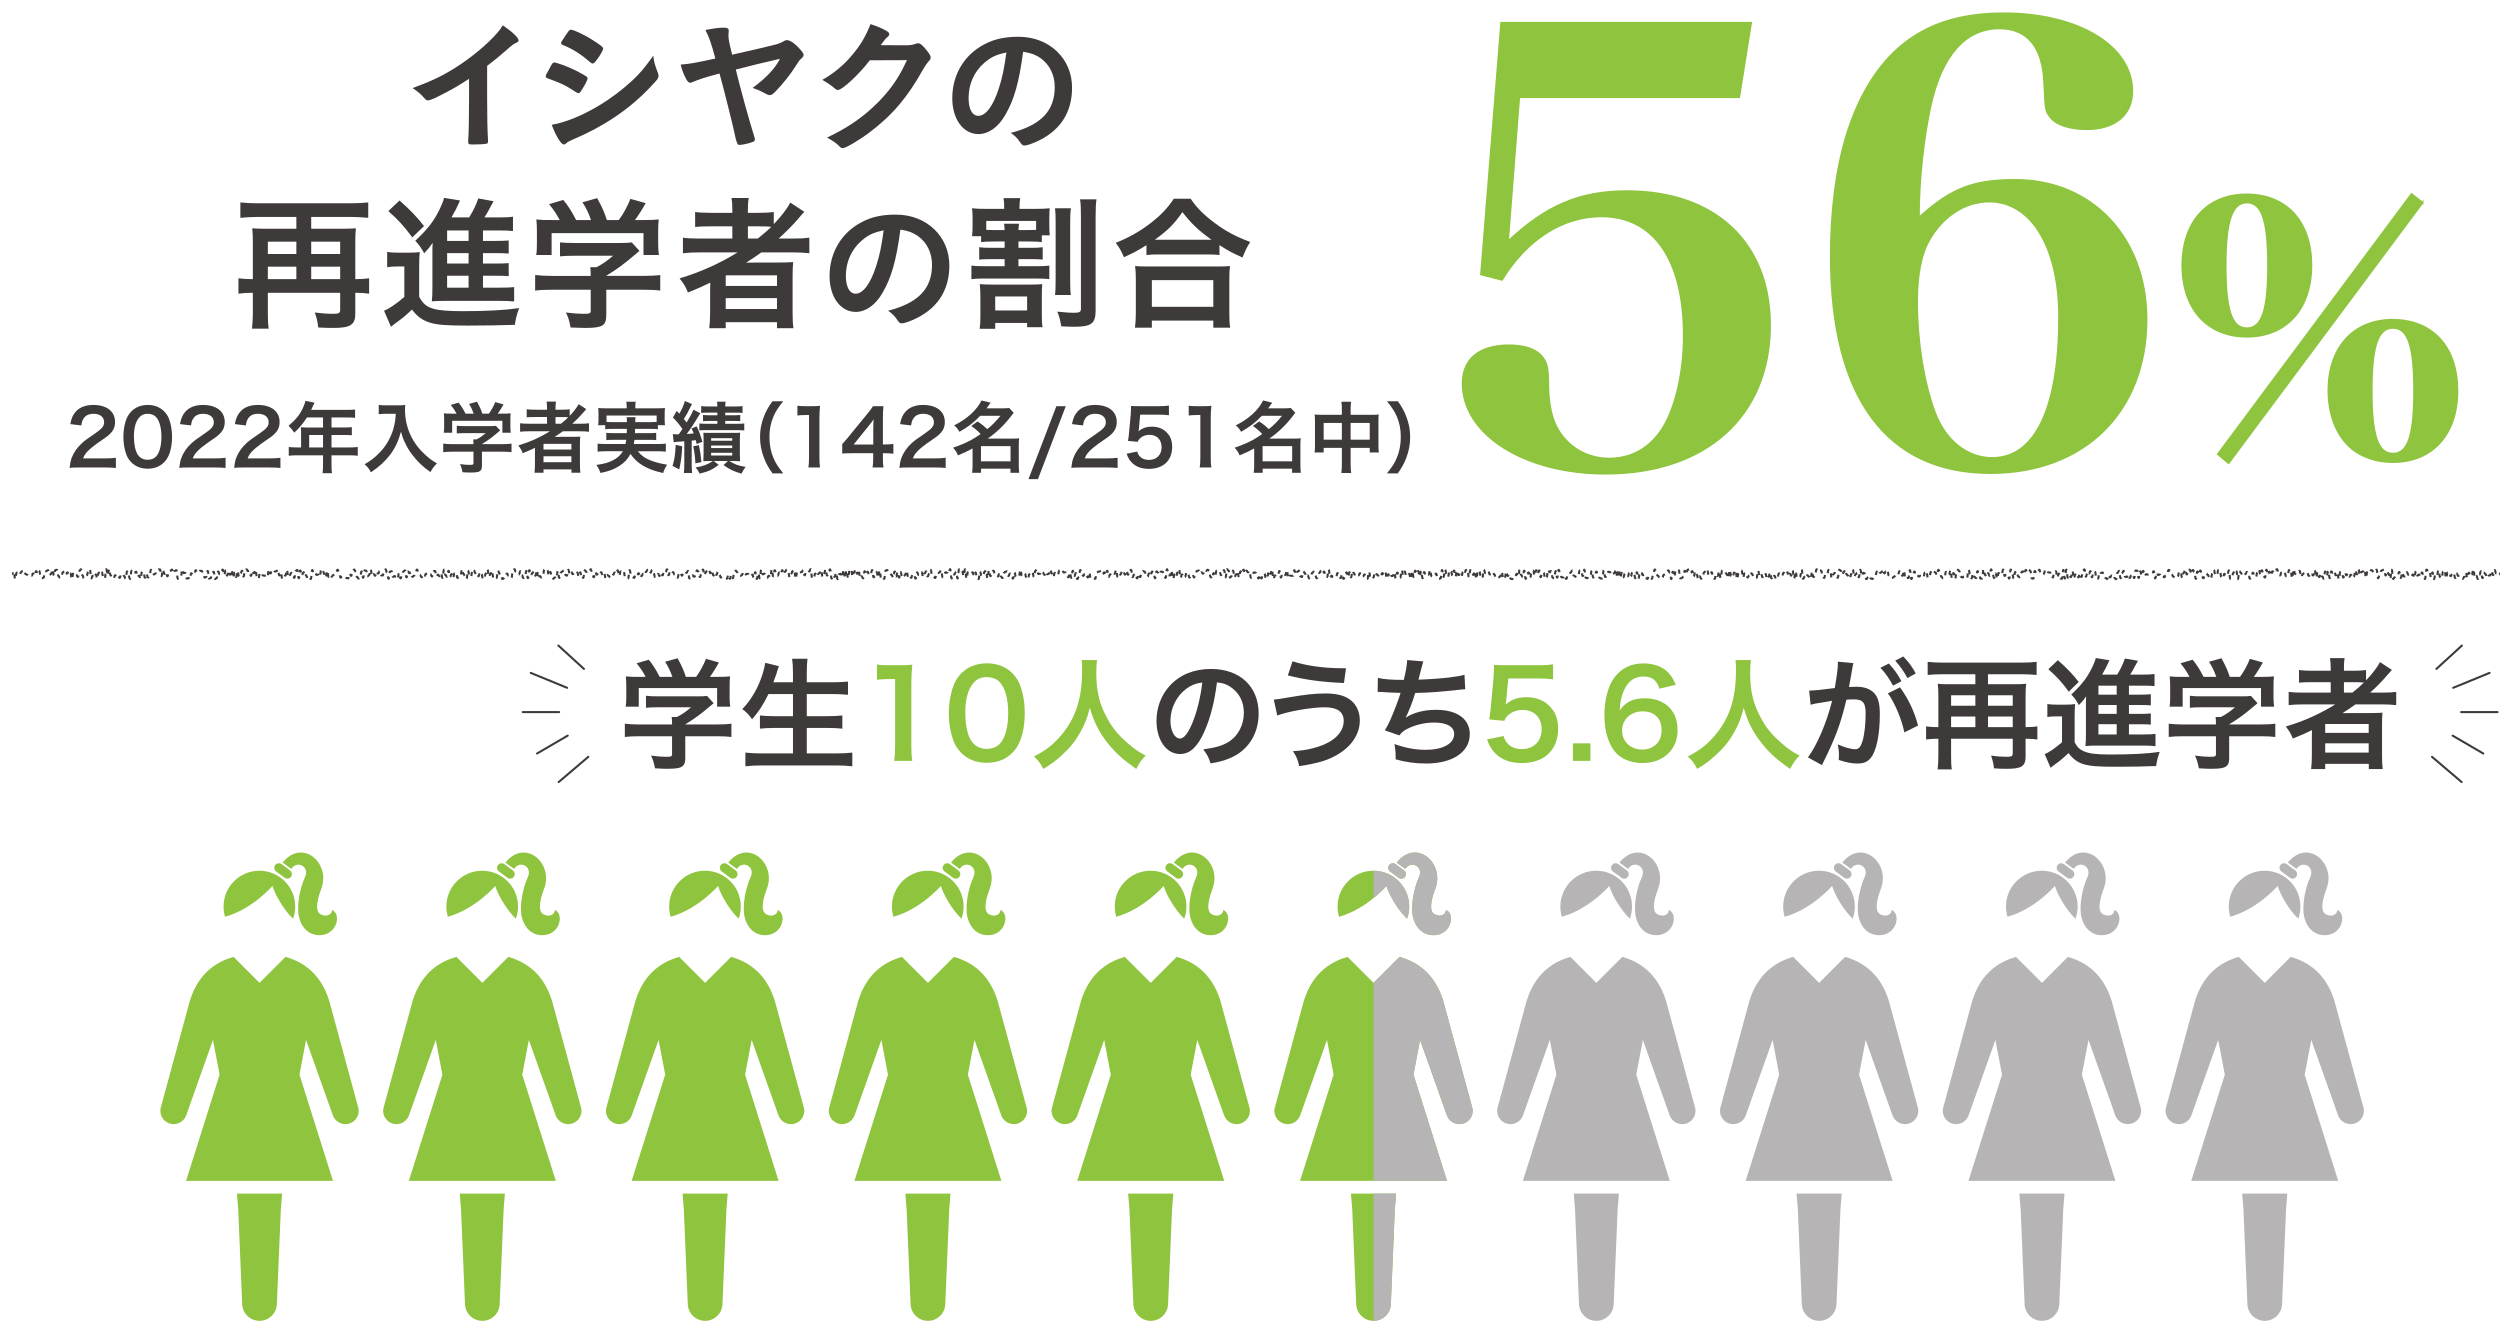 <?xml version="1.0" encoding="UTF-8"?><svg id="_レイヤー_1" xmlns="http://www.w3.org/2000/svg" xmlns:xlink="http://www.w3.org/1999/xlink" viewBox="0 0 1200 634.001"><defs><style>.cls-1,.cls-2,.cls-3,.cls-4{fill:none;}.cls-2{stroke-linecap:round;stroke-linejoin:round;}.cls-2,.cls-3,.cls-4{stroke:#3e3a39;}.cls-5{clip-path:url(#clippath);}.cls-6,.cls-7{fill:#8ec43e;}.cls-8{fill:#b6b4b4;}.cls-9{fill:#3e3a39;}.cls-3{stroke-dasharray:0 0 2.001 2.001;}.cls-3,.cls-7,.cls-4{stroke-miterlimit:10;}.cls-7{stroke:#8ec43e;}</style><clipPath id="clippath"><rect class="cls-1" x="659.299" y="397.957" width="52.959" height="243.145"/></clipPath></defs><g><g><g><path class="cls-6" d="M674.413,420.87c-.716,.971-2.083,1.178-3.055,.459l-4.1-3.028c-.969-.719-1.174-2.084-.459-3.055h0c.719-.972,2.087-1.178,3.059-.459l4.1,3.028c.969,.719,1.175,2.09,.456,3.055h0Z"/><path class="cls-6" d="M674.566,417.083c2.729-4.373,8.965-1.138,6.553,3.986-2.326,4.952-4.076,13.498-2.912,18.89,1.171,5.412,4.855,8.933,9.81,8.933s8.157-3.494,8.447-7.428c.292-3.933-2.766-5.105-2.476-4.373,.293,.733-1.401,3.595-5.195,1.85-3.591-1.651-1.138-8.899,.243-12.633,4.42-11.94-9.078-24.081-18.646-12.28,1.651,1.258,4.177,3.055,4.177,3.055Z"/><path class="cls-6" d="M665.534,425.243c1.055,3.967,5.464,11.621,9.857,15.734,.659-1.823,1.038-3.78,1.038-5.83,0-9.498-7.704-17.199-17.199-17.199s-17.202,7.701-17.202,17.199c0,1.704,.259,3.348,.718,4.905,13.196-3.68,22.787-14.809,22.787-14.809Z"/></g><g><path class="cls-6" d="M648.458,572.925l.615,7.548,1.891,45.194c0,4.606,3.731,8.334,8.333,8.334s8.337-3.727,8.337-8.334l1.89-45.194,.616-7.548h-21.682Z"/><path class="cls-6" d="M706.485,530.906l-13.006-47.849c-3.618-14.896-12.643-21.212-21.718-23.749l-12.46,12.46-12.463-12.46c-9.072,2.536-18.104,8.852-21.718,23.749l-13.006,47.849c-1.268,3.295,.38,6.996,3.677,8.267,3.295,1.264,6.992-.38,8.261-3.681l12.905-36.321,3.175,16.673-16.094,50.958h70.523l-16.095-50.965,3.172-16.666,12.909,36.321c1.265,3.302,4.965,4.945,8.26,3.681,3.295-1.271,4.942-4.972,3.678-8.267Z"/></g></g><g><g><path class="cls-8" d="M781.357,420.87c-.715,.971-2.083,1.178-3.055,.459l-4.1-3.028c-.969-.719-1.174-2.084-.459-3.055h0c.719-.972,2.087-1.178,3.059-.459l4.1,3.028c.969,.719,1.175,2.09,.456,3.055h0Z"/><path class="cls-8" d="M781.511,417.083c2.729-4.373,8.965-1.138,6.553,3.986-2.326,4.952-4.076,13.498-2.912,18.89,1.172,5.412,4.855,8.933,9.81,8.933s8.157-3.494,8.447-7.428c.293-3.933-2.766-5.105-2.476-4.373,.293,.733-1.401,3.595-5.195,1.85-3.591-1.651-1.138-8.899,.243-12.633,4.42-11.94-9.078-24.081-18.646-12.28,1.651,1.258,4.177,3.055,4.177,3.055Z"/><path class="cls-8" d="M772.478,425.243c1.055,3.967,5.465,11.621,9.858,15.734,.659-1.823,1.038-3.78,1.038-5.83,0-9.498-7.704-17.199-17.199-17.199s-17.202,7.701-17.202,17.199c0,1.704,.26,3.348,.718,4.905,13.196-3.68,22.787-14.809,22.787-14.809Z"/></g><g><path class="cls-8" d="M755.402,572.925l.616,7.548,1.89,45.194c0,4.606,3.731,8.334,8.334,8.334s8.336-3.727,8.336-8.334l1.891-45.194,.615-7.548h-21.682Z"/><path class="cls-8" d="M813.429,530.906l-13.006-47.849c-3.618-14.896-12.643-21.212-21.718-23.749l-12.46,12.46-12.464-12.46c-9.072,2.536-18.104,8.852-21.718,23.749l-13.006,47.849c-1.268,3.295,.38,6.996,3.678,8.267,3.295,1.264,6.992-.38,8.26-3.681l12.906-36.321,3.175,16.673-16.095,50.958h70.523l-16.094-50.965,3.171-16.666,12.909,36.321c1.265,3.302,4.966,4.945,8.261,3.681,3.295-1.271,4.942-4.972,3.677-8.267Z"/></g></g><g><g><path class="cls-8" d="M888.302,420.87c-.716,.971-2.084,1.178-3.055,.459l-4.1-3.028c-.969-.719-1.175-2.084-.459-3.055h0c.718-.972,2.086-1.178,3.058-.459l4.1,3.028c.969,.719,1.174,2.09,.456,3.055h0Z"/><path class="cls-8" d="M888.455,417.083c2.729-4.373,8.965-1.138,6.553,3.986-2.326,4.952-4.076,13.498-2.912,18.89,1.172,5.412,4.855,8.933,9.81,8.933s8.157-3.494,8.447-7.428c.293-3.933-2.766-5.105-2.476-4.373,.293,.733-1.401,3.595-5.195,1.85-3.591-1.651-1.138-8.899,.243-12.633,4.419-11.94-9.079-24.081-18.647-12.28,1.651,1.258,4.177,3.055,4.177,3.055Z"/><path class="cls-8" d="M879.423,425.243c1.055,3.967,5.465,11.621,9.858,15.734,.659-1.823,1.039-3.78,1.039-5.83,0-9.498-7.704-17.199-17.199-17.199s-17.202,7.701-17.202,17.199c0,1.704,.26,3.348,.719,4.905,13.195-3.68,22.786-14.809,22.786-14.809Z"/></g><g><path class="cls-8" d="M862.347,572.925l.616,7.548,1.89,45.194c0,4.606,3.731,8.334,8.334,8.334s8.336-3.727,8.336-8.334l1.891-45.194,.615-7.548h-21.682Z"/><path class="cls-8" d="M920.373,530.906l-13.006-47.849c-3.617-14.896-12.643-21.212-21.718-23.749l-12.46,12.46-12.463-12.46c-9.072,2.536-18.104,8.852-21.719,23.749l-13.006,47.849c-1.268,3.295,.38,6.996,3.678,8.267,3.295,1.264,6.992-.38,8.26-3.681l12.905-36.321,3.175,16.673-16.095,50.958h70.523l-16.094-50.965,3.171-16.666,12.91,36.321c1.264,3.302,4.965,4.945,8.26,3.681,3.295-1.271,4.942-4.972,3.677-8.267Z"/></g></g><g><g><path class="cls-8" d="M995.246,420.87c-.716,.971-2.084,1.178-3.055,.459l-4.1-3.028c-.969-.719-1.175-2.084-.459-3.055h0c.719-.972,2.086-1.178,3.058-.459l4.1,3.028c.969,.719,1.174,2.09,.456,3.055h0Z"/><path class="cls-8" d="M995.399,417.083c2.729-4.373,8.966-1.138,6.553,3.986-2.326,4.952-4.077,13.498-2.912,18.89,1.172,5.412,4.855,8.933,9.811,8.933s8.156-3.494,8.446-7.428c.293-3.933-2.765-5.105-2.476-4.373,.293,.733-1.401,3.595-5.195,1.85-3.591-1.651-1.138-8.899,.243-12.633,4.419-11.94-9.079-24.081-18.647-12.28,1.651,1.258,4.177,3.055,4.177,3.055Z"/><path class="cls-8" d="M986.367,425.243c1.055,3.967,5.465,11.621,9.858,15.734,.659-1.823,1.039-3.78,1.039-5.83,0-9.498-7.704-17.199-17.199-17.199s-17.202,7.701-17.202,17.199c0,1.704,.26,3.348,.719,4.905,13.195-3.68,22.786-14.809,22.786-14.809Z"/></g><g><path class="cls-8" d="M969.291,572.925l.615,7.548,1.89,45.194c0,4.606,3.731,8.334,8.333,8.334s8.336-3.727,8.336-8.334l1.891-45.194,.615-7.548h-21.681Z"/><path class="cls-8" d="M1027.318,530.906l-13.006-47.849c-3.617-14.896-12.642-21.212-21.718-23.749l-12.46,12.46-12.463-12.46c-9.072,2.536-18.104,8.852-21.718,23.749l-13.006,47.849c-1.268,3.295,.38,6.996,3.678,8.267,3.295,1.264,6.992-.38,8.26-3.681l12.906-36.321,3.175,16.673-16.094,50.958h70.523l-16.094-50.965,3.171-16.666,12.91,36.321c1.264,3.302,4.965,4.945,8.26,3.681,3.295-1.271,4.942-4.972,3.677-8.267Z"/></g></g><g><g><path class="cls-8" d="M1102.19,420.87c-.716,.971-2.084,1.178-3.055,.459l-4.1-3.028c-.969-.719-1.175-2.084-.459-3.055h0c.719-.972,2.087-1.178,3.058-.459l4.1,3.028c.969,.719,1.175,2.09,.456,3.055h0Z"/><path class="cls-8" d="M1102.344,417.083c2.728-4.373,8.965-1.138,6.553,3.986-2.326,4.952-4.077,13.498-2.912,18.89,1.172,5.412,4.855,8.933,9.811,8.933s8.157-3.494,8.446-7.428c.293-3.933-2.765-5.105-2.475-4.373,.292,.733-1.401,3.595-5.195,1.85-3.591-1.651-1.138-8.899,.243-12.633,4.419-11.94-9.078-24.081-18.646-12.28,1.65,1.258,4.177,3.055,4.177,3.055Z"/><path class="cls-8" d="M1093.312,425.243c1.054,3.967,5.464,11.621,9.857,15.734,.659-1.823,1.039-3.78,1.039-5.83,0-9.498-7.704-17.199-17.199-17.199s-17.203,7.701-17.203,17.199c0,1.704,.26,3.348,.719,4.905,13.195-3.68,22.787-14.809,22.787-14.809Z"/></g><g><path class="cls-8" d="M1076.236,572.925l.615,7.548,1.891,45.194c0,4.606,3.73,8.334,8.333,8.334s8.337-3.727,8.337-8.334l1.89-45.194,.615-7.548h-21.681Z"/><path class="cls-8" d="M1134.262,530.906l-13.006-47.849c-3.618-14.896-12.643-21.212-21.719-23.749l-12.46,12.46-12.463-12.46c-9.072,2.536-18.104,8.852-21.718,23.749l-13.006,47.849c-1.268,3.295,.379,6.996,3.677,8.267,3.295,1.264,6.992-.38,8.26-3.681l12.906-36.321,3.175,16.673-16.094,50.958h70.523l-16.094-50.965,3.171-16.666,12.91,36.321c1.264,3.302,4.965,4.945,8.26,3.681,3.295-1.271,4.942-4.972,3.678-8.267Z"/></g></g><g><g><path class="cls-6" d="M139.688,420.87c-.715,.971-2.083,1.178-3.055,.459l-4.1-3.028c-.969-.719-1.174-2.084-.459-3.055h0c.718-.972,2.086-1.178,3.058-.459l4.1,3.028c.969,.719,1.175,2.09,.456,3.055h0Z"/><path class="cls-6" d="M139.841,417.083c2.729-4.373,8.965-1.138,6.553,3.986-2.326,4.952-4.076,13.498-2.912,18.89,1.172,5.412,4.855,8.933,9.81,8.933s8.157-3.494,8.447-7.428c.293-3.933-2.766-5.105-2.476-4.373,.293,.733-1.401,3.595-5.195,1.85-3.591-1.651-1.138-8.899,.243-12.633,4.42-11.94-9.078-24.081-18.646-12.28,1.651,1.258,4.177,3.055,4.177,3.055Z"/><path class="cls-6" d="M130.809,425.243c1.055,3.967,5.465,11.621,9.858,15.734,.659-1.823,1.038-3.78,1.038-5.83,0-9.498-7.704-17.199-17.199-17.199s-17.202,7.701-17.202,17.199c0,1.704,.26,3.348,.718,4.905,13.196-3.68,22.787-14.809,22.787-14.809Z"/></g><g><path class="cls-6" d="M113.733,572.925l.616,7.548,1.89,45.194c0,4.606,3.731,8.334,8.334,8.334s8.336-3.727,8.336-8.334l1.891-45.194,.615-7.548h-21.682Z"/><path class="cls-6" d="M171.76,530.906l-13.006-47.849c-3.618-14.896-12.643-21.212-21.718-23.749l-12.46,12.46-12.464-12.46c-9.072,2.536-18.104,8.852-21.718,23.749l-13.006,47.849c-1.268,3.295,.38,6.996,3.678,8.267,3.295,1.264,6.992-.38,8.26-3.681l12.906-36.321,3.175,16.673-16.095,50.958h70.523l-16.094-50.965,3.171-16.666,12.909,36.321c1.265,3.302,4.966,4.945,8.261,3.681,3.295-1.271,4.942-4.972,3.677-8.267Z"/></g></g><g><g><path class="cls-6" d="M246.633,420.87c-.716,.971-2.084,1.178-3.055,.459l-4.1-3.028c-.969-.719-1.175-2.084-.459-3.055h0c.718-.972,2.086-1.178,3.058-.459l4.1,3.028c.969,.719,1.174,2.09,.456,3.055h0Z"/><path class="cls-6" d="M246.786,417.083c2.729-4.373,8.965-1.138,6.553,3.986-2.326,4.952-4.076,13.498-2.912,18.89,1.172,5.412,4.855,8.933,9.811,8.933s8.156-3.494,8.446-7.428c.293-3.933-2.766-5.105-2.476-4.373,.293,.733-1.401,3.595-5.195,1.85-3.591-1.651-1.138-8.899,.243-12.633,4.419-11.94-9.079-24.081-18.647-12.28,1.651,1.258,4.177,3.055,4.177,3.055Z"/><path class="cls-6" d="M237.753,425.243c1.055,3.967,5.465,11.621,9.858,15.734,.659-1.823,1.039-3.78,1.039-5.83,0-9.498-7.704-17.199-17.199-17.199s-17.202,7.701-17.202,17.199c0,1.704,.26,3.348,.719,4.905,13.195-3.68,22.786-14.809,22.786-14.809Z"/></g><g><path class="cls-6" d="M220.678,572.925l.615,7.548,1.89,45.194c0,4.606,3.731,8.334,8.334,8.334s8.336-3.727,8.336-8.334l1.891-45.194,.615-7.548h-21.681Z"/><path class="cls-6" d="M278.704,530.906l-13.006-47.849c-3.617-14.896-12.643-21.212-21.718-23.749l-12.46,12.46-12.463-12.46c-9.072,2.536-18.104,8.852-21.719,23.749l-13.006,47.849c-1.268,3.295,.38,6.996,3.678,8.267,3.295,1.264,6.992-.38,8.26-3.681l12.906-36.321,3.175,16.673-16.095,50.958h70.523l-16.094-50.965,3.171-16.666,12.91,36.321c1.264,3.302,4.965,4.945,8.26,3.681,3.295-1.271,4.942-4.972,3.677-8.267Z"/></g></g><g><g><path class="cls-6" d="M353.577,420.87c-.716,.971-2.084,1.178-3.055,.459l-4.1-3.028c-.969-.719-1.175-2.084-.459-3.055h0c.719-.972,2.086-1.178,3.058-.459l4.1,3.028c.969,.719,1.174,2.09,.456,3.055h0Z"/><path class="cls-6" d="M353.73,417.083c2.729-4.373,8.966-1.138,6.553,3.986-2.326,4.952-4.077,13.498-2.912,18.89,1.172,5.412,4.855,8.933,9.811,8.933s8.156-3.494,8.446-7.428c.293-3.933-2.765-5.105-2.476-4.373,.293,.733-1.401,3.595-5.195,1.85-3.591-1.651-1.138-8.899,.243-12.633,4.419-11.94-9.078-24.081-18.647-12.28,1.651,1.258,4.177,3.055,4.177,3.055Z"/><path class="cls-6" d="M344.698,425.243c1.055,3.967,5.465,11.621,9.858,15.734,.659-1.823,1.039-3.78,1.039-5.83,0-9.498-7.704-17.199-17.199-17.199s-17.202,7.701-17.202,17.199c0,1.704,.26,3.348,.719,4.905,13.195-3.68,22.786-14.809,22.786-14.809Z"/></g><g><path class="cls-6" d="M327.622,572.925l.615,7.548,1.89,45.194c0,4.606,3.731,8.334,8.333,8.334s8.336-3.727,8.336-8.334l1.891-45.194,.615-7.548h-21.681Z"/><path class="cls-6" d="M385.648,530.906l-13.006-47.849c-3.617-14.896-12.642-21.212-21.718-23.749l-12.46,12.46-12.463-12.46c-9.072,2.536-18.104,8.852-21.718,23.749l-13.006,47.849c-1.268,3.295,.379,6.996,3.677,8.267,3.295,1.264,6.992-.38,8.26-3.681l12.906-36.321,3.175,16.673-16.094,50.958h70.523l-16.094-50.965,3.171-16.666,12.91,36.321c1.264,3.302,4.965,4.945,8.26,3.681,3.295-1.271,4.942-4.972,3.677-8.267Z"/></g></g><g><g><path class="cls-6" d="M460.521,420.87c-.716,.971-2.084,1.178-3.055,.459l-4.1-3.028c-.969-.719-1.175-2.084-.459-3.055h0c.719-.972,2.087-1.178,3.058-.459l4.1,3.028c.969,.719,1.175,2.09,.456,3.055h0Z"/><path class="cls-6" d="M460.675,417.083c2.728-4.373,8.965-1.138,6.553,3.986-2.326,4.952-4.077,13.498-2.912,18.89,1.172,5.412,4.855,8.933,9.811,8.933s8.157-3.494,8.446-7.428c.293-3.933-2.765-5.105-2.475-4.373,.292,.733-1.401,3.595-5.195,1.85-3.591-1.651-1.138-8.899,.243-12.633,4.419-11.94-9.078-24.081-18.646-12.28,1.651,1.258,4.177,3.055,4.177,3.055Z"/><path class="cls-6" d="M451.643,425.243c1.054,3.967,5.464,11.621,9.857,15.734,.659-1.823,1.039-3.78,1.039-5.83,0-9.498-7.704-17.199-17.199-17.199s-17.203,7.701-17.203,17.199c0,1.704,.26,3.348,.719,4.905,13.195-3.68,22.787-14.809,22.787-14.809Z"/></g><g><path class="cls-6" d="M434.566,572.925l.615,7.548,1.891,45.194c0,4.606,3.73,8.334,8.333,8.334s8.337-3.727,8.337-8.334l1.89-45.194,.615-7.548h-21.681Z"/><path class="cls-6" d="M492.593,530.906l-13.006-47.849c-3.618-14.896-12.643-21.212-21.719-23.749l-12.46,12.46-12.463-12.46c-9.072,2.536-18.104,8.852-21.718,23.749l-13.006,47.849c-1.268,3.295,.379,6.996,3.677,8.267,3.295,1.264,6.992-.38,8.26-3.681l12.906-36.321,3.175,16.673-16.094,50.958h70.523l-16.094-50.965,3.172-16.666,12.909,36.321c1.264,3.302,4.965,4.945,8.26,3.681,3.295-1.271,4.942-4.972,3.678-8.267Z"/></g></g><g><g><path class="cls-6" d="M567.465,420.87c-.716,.971-2.084,1.178-3.055,.459l-4.1-3.028c-.969-.719-1.175-2.084-.459-3.055h0c.719-.972,2.087-1.178,3.059-.459l4.1,3.028c.969,.719,1.175,2.09,.456,3.055h0Z"/><path class="cls-6" d="M567.619,417.083c2.729-4.373,8.965-1.138,6.553,3.986-2.326,4.952-4.076,13.498-2.912,18.89,1.171,5.412,4.855,8.933,9.81,8.933s8.157-3.494,8.447-7.428c.292-3.933-2.766-5.105-2.476-4.373,.293,.733-1.401,3.595-5.195,1.85-3.591-1.651-1.138-8.899,.243-12.633,4.42-11.94-9.078-24.081-18.646-12.28,1.651,1.258,4.177,3.055,4.177,3.055Z"/><path class="cls-6" d="M558.587,425.243c1.055,3.967,5.464,11.621,9.858,15.734,.658-1.823,1.038-3.78,1.038-5.83,0-9.498-7.704-17.199-17.199-17.199s-17.203,7.701-17.203,17.199c0,1.704,.26,3.348,.719,4.905,13.196-3.68,22.787-14.809,22.787-14.809Z"/></g><g><path class="cls-6" d="M541.511,572.925l.615,7.548,1.891,45.194c0,4.606,3.73,8.334,8.333,8.334s8.337-3.727,8.337-8.334l1.89-45.194,.616-7.548h-21.682Z"/><path class="cls-6" d="M599.537,530.906l-13.006-47.849c-3.618-14.896-12.643-21.212-21.718-23.749l-12.46,12.46-12.463-12.46c-9.072,2.536-18.104,8.852-21.718,23.749l-13.006,47.849c-1.268,3.295,.38,6.996,3.677,8.267,3.295,1.264,6.992-.38,8.261-3.681l12.905-36.321,3.175,16.673-16.094,50.958h70.523l-16.094-50.965,3.172-16.666,12.909,36.321c1.265,3.302,4.965,4.945,8.26,3.681,3.295-1.271,4.942-4.972,3.678-8.267Z"/></g></g><g class="cls-5"><g><g><path class="cls-8" d="M674.413,420.87c-.716,.971-2.083,1.178-3.055,.459l-4.1-3.028c-.969-.719-1.174-2.084-.459-3.055h0c.719-.972,2.087-1.178,3.059-.459l4.1,3.028c.969,.719,1.175,2.09,.456,3.055h0Z"/><path class="cls-8" d="M674.566,417.083c2.729-4.373,8.965-1.138,6.553,3.986-2.326,4.952-4.076,13.498-2.912,18.89,1.171,5.412,4.855,8.933,9.81,8.933s8.157-3.494,8.447-7.428c.292-3.933-2.766-5.105-2.476-4.373,.293,.733-1.401,3.595-5.195,1.85-3.591-1.651-1.138-8.899,.243-12.633,4.42-11.94-9.078-24.081-18.646-12.28,1.651,1.258,4.177,3.055,4.177,3.055Z"/><path class="cls-8" d="M665.534,425.243c1.055,3.967,5.464,11.621,9.857,15.734,.659-1.823,1.038-3.78,1.038-5.83,0-9.498-7.704-17.199-17.199-17.199s-17.202,7.701-17.202,17.199c0,1.704,.259,3.348,.718,4.905,13.196-3.68,22.787-14.809,22.787-14.809Z"/></g><g><path class="cls-8" d="M648.458,572.925l.615,7.548,1.891,45.194c0,4.606,3.731,8.334,8.333,8.334s8.337-3.727,8.337-8.334l1.89-45.194,.616-7.548h-21.682Z"/><path class="cls-8" d="M706.485,530.906l-13.006-47.849c-3.618-14.896-12.643-21.212-21.718-23.749l-12.46,12.46-12.463-12.46c-9.072,2.536-18.104,8.852-21.718,23.749l-13.006,47.849c-1.268,3.295,.38,6.996,3.677,8.267,3.295,1.264,6.992-.38,8.261-3.681l12.905-36.321,3.175,16.673-16.094,50.958h70.523l-16.095-50.965,3.172-16.666,12.909,36.321c1.265,3.302,4.965,4.945,8.26,3.681,3.295-1.271,4.942-4.972,3.678-8.267Z"/></g></g></g></g><g><path class="cls-4" d="M5.862,275.624c.216,0,.302-.483,.415-.867"/><path class="cls-3" d="M6.89,275.652c.109,1.047,.196,2.318,.406,2.318,.359,0,.359-3.091,.717-3.091s.359,.143,.717,.143,.359,.861,.717,.861,.359-1.301,.717-1.301,.359-.602,.717-.602,.359-.203,.717-.203,.359,1.786,.717,1.786,.359,.345,.717,.345,.359,.552,.717,.552,.359-.324,.717-.324,.359,.22,.717,.22,.359-1.067,.717-1.067,.359,.976,.717,.976,.359-2.11,.717-2.11,.359,1.065,.717,1.065,.359-1.375,.717-1.375,.359,2.472,.717,2.472,.359,1.217,.717,1.217,.359-.242,.717-.242,.359-2.894,.717-2.894,.359-.334,.717-.334,.359-.38,.717-.38,.359,2.271,.717,2.271,.359-.501,.717-.501,.359-2.071,.717-2.071,.358,2.908,.717,2.908,.358-2.699,.717-2.699,.358-.085,.717-.085,.358,2.978,.717,2.978,.358,.932,.717,.932,.358-1.159,.717-1.159,.358-1.555,.717-1.555,.358-.425,.717-.425,.358,1.52,.717,1.52,.358-1.059,.717-1.059,.358,1.385,.717,1.385,.358-.899,.717-.899,.358,2.745,.717,2.745,.358-3.139,.717-3.139,.358,.504,.717,.504,.358,.629,.717,.629,.358,.935,.717,.935,.358-2.795,.717-2.795,.358-.857,.717-.857,.358,2.877,.717,2.877,.358,1.421,.717,1.421,.358-.757,.717-.757,.358-.644,.717-.644,.358-1.946,.717-1.946,.358-.981,.717-.981,.358,4.429,.717,4.429,.358-1.31,.717-1.31,.358-1.416,.717-1.416,.358,.847,.717,.847,.358,1.895,.717,1.895,.358-2.803,.717-2.803,.358-1.068,.717-1.068,.358,.893,.717,.893,.358,2.14,.717,2.14,.358,.885,.717,.885,.358-4.498,.717-4.498,.358,2.902,.717,2.902,.358-2.897,.717-2.897,.358,3.012,.717,3.012,.358,.435,.717,.435,.358,1.016,.717,1.016,.358-1.575,.717-1.575,.358,1.41,.717,1.41,.358-.51,.717-.51,.358,.34,.717,.34,.358-1.5,.717-1.5,.358-.349,.717-.349,.358,1.007,.717,1.007,.358,1.253,.717,1.253,.358-3.493,.717-3.493,.358,2.251,.717,2.251,.358,1.366,.717,1.366,.358-3.943,.717-3.943,.358,1.242,.717,1.242,.358-.294,.717-.294,.358-.469,.717-.469,.358,2.554,.717,2.554,.358-.678,.717-.678,.358,1.572,.717,1.572,.358-3.524,.717-3.524,.358,.773,.717,.773,.358,2.188,.717,2.188,.358-1.821,.717-1.821,.358,1.709,.717,1.709,.358-.974,.717-.974,.358-2.709,.717-2.709,.358,.387,.717,.387,.358,1.873,.717,1.873,.358-.496,.717-.496,.358-1.533,.717-1.533,.358-.432,.717-.432,.358,.039,.717,.039,.358,3.211,.717,3.211,.358-3.101,.717-3.101,.358,2.04,.717,2.04,.358-.91,.717-.91,.358,2.036,.717,2.036,.358-1.938,.717-1.938,.358-.67,.717-.67,.358-.616,.717-.616,.358,1.759,.717,1.759,.358-1.135,.717-1.135,.358-.325,.717-.325,.358,4.114,.717,4.114,.358-.199,.717-.199,.358-.826,.717-.826,.358-3.434,.717-3.434,.358,1.749,.717,1.749,.358-.097,.717-.097,.358,2.722,.717,2.722,.358-.283,.717-.283,.358,.564,.717,.564,.358-2.847,.717-2.847,.358,.809,.717,.809,.358-.511,.717-.511,.358-1.74,.717-1.74,.358,1.137,.717,1.137,.358-.611,.717-.611,.358-.262,.717-.262,.358,.066,.717,.066,.358,1.842,.717,1.842,.359,1.345,.717,1.345,.359-.296,.717-.296,.359-2.865,.717-2.865,.359,3.685,.717,3.685,.359-.253,.717-.253,.359-2.458,.717-2.458,.359-.577,.717-.577,.359,3.488,.717,3.488,.359-.492,.717-.492,.359-3.119,.717-3.119,.359,1.258,.717,1.258,.359-.618,.717-.618,.359-1.587,.717-1.587,.359,2.633,.717,2.633,.359-2.205,.717-2.205,.359,2.458,.717,2.458,.359-2.25,.717-2.25,.359,1.828,.717,1.828,.359-2.242,.717-2.242,.359,3.747,.717,3.747,.359-2.484,.717-2.484,.359,2.093,.717,2.093,.359-2.927,.717-2.927,.359,2.741,.717,2.741,.359-1.579,.717-1.579,.359-1.232,.717-1.232,.359,2.782,.717,2.782,.359-2.745,.717-2.745,.359-.729,.717-.729,.359,.856,.717,.856,.359-.146,.717-.146,.359,2.42,.717,2.42,.359-2.454,.717-2.454,.359,1.215,.717,1.215,.359-1.73,.717-1.73,.359,3.417,.717,3.417,.359,.957,.717,.957,.359-2.816,.717-2.816,.359,.212,.717,.212,.359,.951,.717,.951,.359,.199,.717,.199,.359-.152,.717-.152,.359,.728,.717,.728,.359-3.547,.717-3.547,.359,1.887,.717,1.887,.359-1.059,.717-1.059,.359,.882,.718,.882,.359-.766,.718-.766,.359-.121,.718-.121,.359-.815,.718-.815,.359,2.806,.718,2.806,.359-1.437,.718-1.437,.359,3.188,.718,3.188,.359-.933,.718-.933,.359-.775,.718-.775,.359-2.708,.718-2.708,.359,3.483,.718,3.483,.359-.942,.718-.942,.359-1.125,.718-1.125,.359,2.01,.718,2.01,.359,.373,.718,.373,.359-3.342,.718-3.342,.359-.391,.718-.391,.359,3.944,.718,3.944,.359-3.718,.718-3.718,.359,2.491,.718,2.491,.359-1.407,.718-1.407,.359-.812,.718-.812,.359,2.314,.718,2.314,.359,1.233,.718,1.233,.359-.617,.718-.617,.359,.879,.718,.879,.359-4.302,.718-4.302,.359,1.972,.718,1.972,.359-.308,.718-.308,.359,.7,.718,.7,.359-.175,.718-.175,.359,1.016,.718,1.016,.359-3.55,.718-3.55,.359,.332,.718,.332,.359,1.875,.718,1.875,.359,1.728,.718,1.728,.359-3.257,.718-3.257,.359,3.033,.718,3.033,.359-.973,.718-.973,.359,.807,.718,.807,.359-.755,.718-.755,.359-.439,.718-.439,.359-1.342,.718-1.342,.359-.798,.718-.798,.359,1.935,.718,1.935,.359,1.832,.718,1.832,.359-.47,.718-.47,.359-.14,.718-.14,.359,.707,.718,.707,.359,.118,.718,.118,.359,.165,.718,.165,.359-2.275,.718-2.275,.359,1.054,.718,1.054,.359-2.023,.719-2.023,.359-.995,.719-.995,.359,.955,.719,.955,.359,2.657,.719,2.657,.359,.727,.719,.727,.359-1.036,.719-1.036,.359-2.404,.719-2.404,.359,3.049,.719,3.049,.359-3.546,.719-3.546,.359,.16,.719,.16,.359,2.675,.719,2.675,.359-.629,.719-.629,.359-2.642,.719-2.642,.359,3.047,.719,3.047,.359-.85,.719-.85,.359,.814,.719,.814,.359-1.965,.719-1.965,.359,.916,.719,.916,.359-1.12,.719-1.12,.359,1.954,.719,1.954,.36,.102,.719,.102,.36-1.595,.719-1.595,.36-1.359,.719-1.359,.36,1.563,.719,1.563,.36,2.95,.719,2.95,.36-3.422,.719-3.422,.36-.219,.719-.219,.36,2.719,.719,2.719,.36-.354,.719-.354,.36,.404,.719,.404,.36,.909,.719,.909,.36-2.801,.719-2.801,.36,2.563,.719,2.563,.36-1.185,.719-1.185,.36-2.18,.719-2.18,.36-.442,.719-.442,.36,3.35,.719,3.35,.36-2.842,.72-2.842,.36,.862,.72,.862,.36-.503,.72-.503,.36,2.244,.72,2.244,.36-.569,.72-.569,.36-1.663,.72-1.663,.36-1.282,.72-1.282,.36,1.716,.72,1.716,.36,.906,.72,.906,.36,.944,.72,.944,.36,.871,.72,.871,.36-1.35,.72-1.35,.36-1.057,.72-1.057,.36-.148,.72-.148,.36,.778,.72,.778,.36-.329,.72-.329,.36,.986,.72,.986,.36-2.582,.72-2.582,.36-.044,.72-.044,.36,2.595,.72,2.595,.36-.846,.72-.846,.36,.738,.72,.738,.36-1.379,.72-1.379,.36,2.235,.72,2.235,.36-3.99,.72-3.99,.36,2.635,.72,2.635,.36,.779,.72,.779,.36-2.874,.72-2.874,.36,2.929,.72,2.929,.36-1.308,.72-1.308,.36,1.81,.72,1.81,.36-2.198,.72-2.198,.36-.359,.72-.359,.36,2.511,.72,2.511,.36-.066,.72-.066,.36-1.199,.72-1.199,.36-2.829,.72-2.829,.36,2.217,.72,2.217,.36,.966,.72,.966,.36,1.411,.72,1.411,.36-4.037,.72-4.037,.36,2.801,.72,2.801,.36,.16,.72,.16,.36-3.443,.72-3.443,.36,.592,.72,.592,.36,1.292,.72,1.292,.36,1.739,.72,1.739,.36-.379,.72-.379,.36-1.938,.72-1.938,.36,.976,.72,.976,.36,2.312,.72,2.312,.36-1.405,.719-1.405,.36-1.308,.719-1.308,.36-1.953,.719-1.953,.36,3.584,.719,3.584,.36-1.413,.719-1.413,.36-1.404,.719-1.404,.36,3.696,.719,3.696,.36-.26,.719-.26,.36,.047,.719,.047,.36-3.665,.719-3.665,.36,1.44,.719,1.44,.36,.136,.719,.136,.36,2.539,.719,2.539,.36-.426,.719-.426,.36-1.313,.719-1.313,.36-.94,.719-.94,.36,1.052,.719,1.052,.36,.717,.719,.717,.36,.334,.719,.334,.36-3.612,.719-3.612,.36-.553,.719-.553,.36,1.329,.719,1.329,.359,1.013,.719,1.013,.359,.131,.719,.131,.359-1.564,.719-1.564,.359,1.95,.719,1.95,.359,1.365,.719,1.365,.359-.539,.719-.539,.359-2.893,.719-2.893,.359,3.493,.719,3.493,.359-3.844,.719-3.844,.359,2.431,.719,2.431,.359-1.019,.719-1.019,.359-.769,.719-.769,.359,2.025,.719,2.025,.359-2.618,.719-2.618,.359,4.009,.719,4.009,.359-1.229,.719-1.229,.359,.683,.719,.683,.359-.568,.719-.568,.359-3.296,.719-3.296,.359,.617,.719,.617,.359-.268,.719-.268,.359,2.66,.719,2.66,.359-1.786,.719-1.786,.359,2.719,.719,2.719,.359,.531,.719,.531,.359-.628,.719-.628,.359,.53,.719,.53,.359-3.594,.719-3.594,.359,3.304,.719,3.304,.359-2.543,.718-2.543,.359-.57,.718-.57,.359-.484,.718-.484,.359,2.073,.718,2.073,.359,.431,.718,.431,.359-2.833,.718-2.833,.359,2.104,.718,2.104,.359-1.159,.718-1.159,.359,1.167,.718,1.167,.359-.515,.718-.515,.359,.541,.718,.541,.359-.8,.718-.8,.359,1.911,.718,1.911,.359-2.018,.718-2.018,.359,3.004,.718,3.004,.359-.409,.718-.409,.359-3.61,.718-3.61,.359,.804,.718,.804,.359-.253,.718-.253,.359,.39,.718,.39,.359-1.397,.718-1.397,.359,1.877,.718,1.877,.359,1.963,.718,1.963,.359-2.567,.718-2.567,.359,1.304,.718,1.304,.359-.317,.718-.317,.359-1.365,.718-1.365,.359,.586,.718,.586,.359,1.568,.718,1.568,.359-1.038,.718-1.038,.359,2.373,.718,2.373,.359-1.655,.718-1.655,.359,.446,.718,.446,.359,.763,.718,.763,.359,.033,.718,.033,.359-1.326,.718-1.326,.359-1.09,.718-1.09,.359,.628,.718,.628,.359-1.662,.718-1.662,.359,2.684,.718,2.684,.359-2.119,.718-2.119,.359,.308,.718,.308,.359-.534,.718-.534,.359,2.951,.718,2.951,.359,.55,.718,.55,.359,.028,.718,.028,.359-3.952,.718-3.952,.359,2.261,.718,2.261,.359,.779,.718,.779,.359,.677,.718,.677,.359-1.866,.718-1.866,.359,.606,.718,.606,.359-.998,.718-.998,.359,2.147,.718,2.147,.359-.843,.718-.843,.359-.989,.718-.989,.359,.593,.718,.593,.359-1.6,.718-1.6,.359-.915,.718-.915,.359,1.594,.718,1.594,.359-.252,.718-.252,.359-1.322,.718-1.322,.359,1.354,.718,1.354,.359,2.073,.718,2.073,.359-.17,.718-.17,.359-1.347,.718-1.347,.359,.993,.718,.993,.359-1.494,.718-1.494,.359,1.215,.718,1.215,.359-1.9,.718-1.9,.359,.539,.718,.539,.359-1.536,.718-1.536,.359,2.826,.718,2.826,.359-1.468,.718-1.468,.359-.87,.718-.87,.359,.851,.718,.851,.359,1.146,.718,1.146,.359,.548,.718,.548,.359,1,.718,1,.359-1.848,.718-1.848,.359-.675,.718-.675,.359,1.533,.718,1.533,.359-1.656,.718-1.656,.359-.273,.718-.273,.359,.576,.718,.576,.359-.908,.718-.908,.359,3.586,.718,3.586,.359-.067,.718-.067,.359-1.55,.718-1.55,.359,.82,.718,.82,.359-.372,.718-.372,.359-2.704,.718-2.704,.359,.61,.718,.61,.359,2.61,.718,2.61,.359-1.715,.718-1.715,.359-1.894,.718-1.894,.359,2.681,.718,2.681,.359-1.498,.718-1.498,.359-1.294,.718-1.294,.359,.262,.718,.262,.359,1.595,.718,1.595,.359-1.337,.718-1.337,.359,2.392,.718,2.392,.359,1.146,.718,1.146,.359-1.374,.718-1.374,.359-1.488,.718-1.488,.359,1.394,.718,1.394,.359,1.342,.718,1.342,.359-.102,.718-.102,.359,.373,.718,.373,.359,.294,.718,.294,.359-.018,.718-.018,.359-1.8,.718-1.8,.359,1.877,.718,1.877,.359-1.813,.718-1.813,.359,1.542,.718,1.542,.359-3.325,.718-3.325,.359-.307,.718-.307,.359,.836,.718,.836,.359,1.067,.718,1.067,.359,.599,.718,.599,.359-.403,.718-.403,.359-1.173,.718-1.173,.359,1.236,.718,1.236,.359-.548,.718-.548,.359-.115,.718-.115,.359,1.101,.718,1.101,.359-.538,.718-.538,.359-.127,.718-.127,.359,1.516,.719,1.516,.359-2.718,.719-2.718,.359,3.235,.719,3.235,.359-2.701,.719-2.701,.359,2.396,.719,2.396,.359-4.215,.719-4.215,.359,2.299,.719,2.299,.359-.297,.719-.297,.359,.401,.719,.401,.359,1.517,.719,1.517,.359-.934,.719-.934,.359,.804,.719,.804,.359-3.868,.719-3.868,.359,3.367,.719,3.367,.359-2.933,.719-2.933,.359,1.777,.719,1.777,.359,.813,.719,.813,.359-1.526,.719-1.526,.359,.845,.719,.845,.359-1.954,.719-1.954,.359,1.928,.719,1.928,.359-1.308,.719-1.308,.359-.919,.719-.919,.359,1.361,.719,1.361,.359,2.386,.719,2.386,.359-1.759,.719-1.759,.359-1.245,.719-1.245,.359-.627,.719-.627,.36,4.234,.719,4.234,.36-3.26,.719-3.26,.36,.556,.719,.556,.36-.321,.719-.321,.36-.1,.719-.1,.36-.967,.719-.967,.36,2.516,.719,2.516,.36-1.825,.719-1.825,.36,.38,.719,.38,.36-.399,.719-.399,.36-1.111,.719-1.111,.36,4.282,.719,4.282,.36,.155,.719,.155,.36-2.238,.719-2.238,.36-1.135,.719-1.135,.36,1.263,.719,1.263,.36-.546,.719-.546,.36-1.345,.719-1.345,.36,3.325,.719,3.325,.36-1.77,.72-1.77,.36-1.953,.72-1.953,.36,3.016,.72,3.016,.36-2.172,.72-2.172,.36-.762,.72-.762,.36,4.379,.72,4.379,.36-1.659,.72-1.659,.36,.839,.72,.839,.36-1.937,.72-1.937,.36,3.043,.72,3.043,.36-2.368,.72-2.368,.36-.204,.72-.204,.36,1.67,.72,1.67,.36-3.613,.72-3.613,.36,3.936,.72,3.936,.36-3.593,.72-3.593,.36,3.773,.72,3.773,.36-3.941,.72-3.941,.36-.33,.72-.33,.36,3.398,.72,3.398,.36-2.128,.72-2.128,.36-1.308,.72-1.308,.36,2.129,.72,2.129,.36-1.917,.72-1.917,.36,3.986,.72,3.986,.36-.872,.72-.872,.36,.99,.72,.99,.36-3.417,.72-3.417,.36,1.674,.72,1.674,.36-1.431,.72-1.431,.36,1.594,.721,1.594,.36-.327,.721-.327,.36-2.066,.721-2.066,.36,3.481,.721,3.481,.36-.575,.721-.575,.36-1.917,.721-1.917,.36,2.6,.721,2.6,.36-3.376,.721-3.376,.36,3.969,.72,3.969,.36-.589,.72-.589,.36,.625,.72,.625,.36-3.979,.72-3.979,.36-.239,.72-.239,.36,.5,.72,.5,.36,1.043,.72,1.043,.36,.873,.72,.873,.36,1.226,.72,1.226,.36-2.968,.72-2.968,.36,2.428,.72,2.428,.36-2.204,.72-2.204,.36,2.703,.72,2.703,.36-2.626,.72-2.626,.36,2.637,.72,2.637,.36-.786,.72-.786,.36-.547,.72-.547,.36-1.95,.72-1.95,.36,3.039,.72,3.039,.36-.725,.72-.725,.36,1.06,.72,1.06,.36-1.741,.72-1.741,.36,.634,.72,.634,.36,1.507,.72,1.507,.36-2.98,.72-2.98,.36,1.229,.72,1.229,.36-.141,.72-.141,.36-1.178,.72-1.178,.36,2.311,.72,2.311,.36-1.798,.72-1.798,.36-.919,.72-.919,.36,2.443,.72,2.443,.36-1.24,.72-1.24,.36-1.937,.72-1.937,.36,2.773,.72,2.773,.36,.376,.72,.376,.36,.788,.719,.788,.36-2.39,.72-2.39,.36-.01,.719-.01,.36-.379,.719-.379,.36-1.054,.719-1.054,.36,3.448,.719,3.448,.36-1.482,.719-1.482,.36-.883,.719-.883,.36,.244,.719,.244,.36,.534,.719,.534,.36-2.281,.719-2.281,.36,4.425,.719,4.425,.36,.259,.719,.259,.36-2.445,.719-2.445,.36-.938,.719-.938,.36,3.15,.719,3.15,.36-4.366,.719-4.366,.36,.938,.719,.938,.36-.258,.719-.258,.36,2.498,.719,2.498,.36-3.232,.719-3.232,.36,4.509,.719,4.509,.36-3.618,.719-3.618,.36-.025,.719-.025,.36,.485,.719,.485,.36,.177,.719,.177,.36,1.827,.719,1.827,.36-1.784,.719-1.784,.359,2.503,.719,2.503,.359,.663,.719,.663,.359-3.571,.719-3.571,.359,2.161,.719,2.161,.359-.125,.719-.125,.359-1.932,.719-1.932,.359-.791,.719-.791,.359,3.962,.719,3.962,.359-3.968,.719-3.968,.359,2.871,.719,2.871,.359-2.084,.719-2.084,.359-.573,.719-.573,.359,1.804,.719,1.804,.359,.772,.719,.772,.359,.167,.719,.167,.359-1.795,.719-1.795,.359,1.833,.719,1.833,.359,.766,.719,.766,.359-2.518,.719-2.518,.359-.491,.719-.491,.359-.226,.719-.226,.359,2.261,.719,2.261,.359-1.203,.719-1.203,.359,1.172,.719,1.172,.359,1.274,.719,1.274,.359-2.969,.719-2.969,.359,2.073,.719,2.073,.359-.557,.719-.557,.359,.158,.719,.158,.359-3,.719-3,.359,2.989,.719,2.989,.359-.678,.719-.678,.359-.418,.719-.418,.359,2.077,.719,2.077,.359,.517,.719,.517,.359-2.367,.719-2.367,.359-.818,.719-.818,.359-.183,.719-.183,.359,2.399,.719,2.399,.359-2.975,.719-2.975,.359-.781,.719-.781,.359,2.32,.719,2.32,.359-.104,.719-.104,.359-1.271,.719-1.271,.359,.693,.719,.693,.359,.979,.719,.979,.359,1.229,.719,1.229,.359-1.366,.719-1.366,.359-.337,.719-.337,.359-1.95,.719-1.95,.359,1.92,.719,1.92,.359,1.706,.719,1.706,.359-2.061,.719-2.061,.359,.471,.719,.471,.359,.597,.719,.597,.359-2.243,.719-2.243,.359-.424,.719-.424,.359,.511,.719,.511,.359,.909,.719,.909,.359-.069,.719-.069,.359,.941,.719,.941,.359,1.464,.719,1.464,.359-2.286,.719-2.286,.359,2.542,.719,2.542,.359-3.417,.719-3.417,.359,2.574,.719,2.574,.359-1.439,.719-1.439,.36,2.844,.719,2.844,.36-.929,.719-.929,.36-3.402,.719-3.402,.359,1.859,.719,1.859,.36,.94,.719,.94,.36-.957,.719-.957,.359-.188,.719-.188,.36,1.93,.719,1.93,.36-2.37,.719-2.37,.36,2.823,.719,2.823,.36-.152,.719-.152,.36-.046,.719-.046,.36,.39,.719,.39,.36-2.968,.719-2.968,.36-.425,.719-.425,.358-.2,.717-.2,.358-.304,.717-.304,.358,1.591,.717,1.591,.358-.791,.717-.791,.359,1.341,.717,1.341,.359-2.115,.717-2.115,.359,2.907,.717,2.907,.359-1.132,.717-1.132,.359-.939,.717-.939,.359-.055,.717-.055,.359,.645,.717,.645,.359-1.839,.717-1.839,.359,3.351,.718,3.351,.359,.455,.718,.455,.359-1.709,.718-1.709,.359-1.781,.718-1.781,.359,1.083,.718,1.083,.359,.851,.718,.851,.359-1.898,.718-1.898,.359,1.953,.718,1.953,.359-2.314,.718-2.314,.359,.037,.718,.037,.359,3.441,.718,3.441,.359-1.237,.718-1.237,.359-.307,.718-.307,.359,2.133,.719,2.133,.359-2.096,.719-2.096,.359,1.471,.719,1.471,.359-1.61,.719-1.61,.359-1.246,.719-1.246,.359,.227,.719,.227,.359,1.708,.719,1.708,.359,.745,.719,.745,.36-1.567,.719-1.567,.36,1.191,.719,1.191,.36-2.082,.719-2.082,.36,.226,.719,.226,.36,2.983,.719,2.983,.36-3.294,.719-3.294,.36,.617,.72,.617,.36,.903,.72,.903,.36-1.411,.72-1.411,.36,.081,.72,.081,.36,1.083,.72,1.083,.36,1.847,.72,1.847,.36-4.16,.72-4.16,.36,2.894,.72,2.894,.36,.081,.72,.081,.36-2.392,.72-2.392,.36,4.107,.72,4.107,.36-2.164,.72-2.164,.36,1.226,.721,1.226,.36-2.221,.721-2.221,.36-1.555,.721-1.555,.36,4.148,.721,4.148,.36-1.61,.721-1.61,.36,1.457,.721,1.457,.36-.357,.721-.357,.36-2.153,.721-2.153,.36,.941,.721,.941,.36,1.585,.721,1.585,.36-.795,.721-.795,.36-.666,.721-.666,.36,1.415,.72,1.415,.36-1.82,.72-1.82,.36-1.327,.72-1.327,.36-.199,.72-.199,.36,1.439,.72,1.439,.36-.549,.72-.549,.36,.683,.72,.683,.36-1.794,.72-1.794,.36,.478,.72,.478,.36-.592,.72-.592,.36,.366,.72,.366,.36,3.059,.72,3.059,.36,.823,.72,.823,.36-2.646,.72-2.646,.36,1.677,.72,1.677,.36-2.822,.719-2.822,.36,.626,.719,.626,.36-.142,.719-.142,.36,1.667,.719,1.667,.36-1.965,.719-1.965,.36-.443,.719-.443,.36,3.436,.719,3.436,.359-3.906,.719-3.906,.359,.701,.719,.701,.359,3.312,.719,3.312,.359-.703,.719-.703,.359-2.635,.719-2.635,.359,3.163,.719,3.163,.359-1.252,.719-1.252,.359-1.611,.719-1.611,.359,3.023,.719,3.023,.359-2.96,.719-2.96,.359,1.065,.719,1.065,.359-1.874,.718-1.874,.359,1.769,.718,1.769,.359-1.321,.718-1.321,.359,.816,.718,.816,.359-.584,.718-.584,.359,3.213,.718,3.213,.359-1.155,.718-1.155,.359-1.435,.718-1.435,.359,.151,.718,.151,.359,.784,.718,.784,.359,1.991,.718,1.991,.359-1.828,.718-1.828,.359,1.816,.718,1.816,.359-2.053,.718-2.053,.359-.273,.718-.273,.359,2.521,.718,2.521,.359-1.443,.718-1.443,.359-2.412,.718-2.412,.359,1.459,.718,1.459,.359-2.11,.718-2.11,.359,4.557,.717,4.557,.359-1.686,.717-1.686,.359,.435,.717,.435,.359-.455,.717-.455,.359-2.114,.717-2.114,.359,3.104,.717,3.104,.359-1.836,.717-1.836,.359,.786,.717,.786,.359-.152,.717-.152,.359-2.311,.717-2.311,.359,3.829,.717,3.829,.359-1.177,.717-1.177,.359,.009,.717,.009,.359,.076,.717,.076,.358-2.711,.717-2.711,.358,2.09,.717,2.09,.358-1.283,.717-1.283,.358-.595,.717-.595,.358,2.658,.717,2.658,.358,.397,.717,.397,.358-2.695,.717-2.695,.358,.745,.717,.745,.358,1.888,.717,1.888,.358-.678,.717-.678,.358,1.384,.717,1.384,.358-1.172,.717-1.172,.358-1.472,.717-1.472,.358-.565,.717-.565,.358,1.829,.716,1.829,.358,1.321,.716,1.321,.358-.531,.716-.531,.358-2.234,.716-2.234,.358-1.161,.716-1.161,.358,1.434,.716,1.434,.358-.714,.716-.714,.358,2.506,.716,2.506,.358,.097,.716,.097,.358-3.536,.716-3.536,.358,3.76,.716,3.76,.358-.853,.716-.853,.358,.812,.716,.812,.358,.081,.716,.081,.358-.411,.716-.411,.358-1.741,.716-1.741,.358,1.451,.716,1.451,.358,.949,.716,.949,.358-1.911,.716-1.911,.358,2.304,.716,2.304,.358-1.046,.716-1.046,.358-2.114,.716-2.114,.358,2.281,.716,2.281,.358-2.308,.716-2.308,.358,2.441,.716,2.441,.358-3.046,.716-3.046,.358,1.161,.716,1.161,.358,1.466,.716,1.466,.358-.393,.716-.393,.358-.1,.716-.1,.358-1.033,.716-1.033,.358,.033,.716,.033,.358,1.597,.716,1.597,.358-1.076,.716-1.076,.358,.826,.716,.826,.358,1.328,.716,1.328,.358-3.419,.716-3.419,.358,2.384,.716,2.384,.358,.99,.716,.99,.358-.587,.716-.587,.358-2.597,.716-2.597,.358,.849,.716,.849,.358,.661,.716,.661,.358,.922,.716,.922,.358-.87,.716-.87,.358-1.121,.716-1.121,.358,.804,.716,.804,.358-1.263,.716-1.263,.358,3.076,.716,3.076,.358-2.056,.716-2.056,.358,1.743,.716,1.743,.358-.901,.716-.901,.358-.074,.716-.074,.358-1.713,.716-1.713,.358,2.95,.716,2.95,.358-2.834,.716-2.834,.358,1.336,.716,1.336,.358,1.117,.716,1.117,.358-3.58,.716-3.58,.358,2.396,.716,2.396,.358-1.768,.716-1.768,.358,2.144,.716,2.144,.358-.17,.716-.17,.358-.816,.716-.816,.358,2.384,.716,2.384,.358-3.751,.716-3.751,.358,2.891,.716,2.891,.358-3.083,.716-3.083,.358,1.481,.716,1.481,.358-1.307,.716-1.307,.358,2.683,.716,2.683,.358-2.718,.716-2.718,.358,3.479,.716,3.479,.358-2.935,.716-2.935,.358,1.38,.716,1.38,.358-.595,.716-.595,.358,.449,.716,.449,.358-2.238,.716-2.238,.358,2.961,.716,2.961,.358,.227,.716,.227,.358-1.094,.716-1.094,.358-.386,.716-.386,.358,2.309,.716,2.309,.358,.319,.716,.319,.358-.371,.716-.371,.358-3.962,.716-3.962,.358,3.301,.716,3.301,.358-3.465,.716-3.465,.358,1.961,.716,1.961,.358,1.538,.716,1.538,.358-3.124,.716-3.124,.358,.505,.716,.505,.358,2.007,.717,2.007,.358-2.462,.717-2.462,.358,2.902,.717,2.902,.358-2.846,.717-2.846,.358,2.114,.717,2.114,.358-.248,.717-.248,.358,1.225,.717,1.225,.358-2.523,.717-2.523,.358,1.038,.717,1.038,.358-1.908,.717-1.908,.358-.299,.717-.299,.358,3.732,.717,3.732,.358-3.403,.717-3.403,.358,.117,.717,.117,.359,2.227,.717,2.227,.359-1.913,.717-1.913,.359,3.818,.717,3.818,.359-3.788,.717-3.788,.359-.254,.717-.254,.359,3.294,.717,3.294,.359,.367,.717,.367,.359-4.086,.717-4.086,.359,1.651,.717,1.651,.359,.004,.717,.004,.359-.937,.717-.937,.359,1.568,.718,1.568,.359,.17,.718,.17,.359-1.081,.718-1.081,.359,.89,.718,.89,.359,1.521,.718,1.521,.359,.341,.718,.341,.359-.417,.718-.417,.359-.518,.718-.518,.359-2.137,.718-2.137,.359,3.371,.718,3.371,.359-.389,.718-.389,.359-3.089,.718-3.089,.359,2.088,.718,2.088,.359-.811,.718-.811,.359,2.148,.718,2.148,.359,.15,.718,.15,.359-.69,.718-.69,.359-.02,.719-.02,.359-1.822,.719-1.822,.359,1.231,.719,1.231,.359-3.192,.719-3.192,.359,2.512,.719,2.512,.359,1.061,.719,1.061,.359-3.114,.719-3.114,.359,3.906,.719,3.906,.359-2.556,.719-2.556,.36-.494,.719-.494,.36,2.68,.719,2.68,.36-3.401,.719-3.401,.36-.172,.719-.172,.36,2.397,.719,2.397,.36-2.572,.719-2.572,.36,1.906,.72,1.906,.36-1.807,.72-1.807,.36,3.232,.72,3.232,.36-2.303,.72-2.303,.36,.172,.72,.172,.36,2.824,.72,2.824,.36-.776,.72-.776,.36-3.395,.72-3.395,.36,1.098,.72,1.098,.36-.58,.72-.58,.36,3.221,.72,3.221,.36,.297,.72,.297,.36-3.489,.721-3.489,.36,3.143,.721,3.143,.36-3.726,.721-3.726,.36,1.916,.721,1.916,.36,1.677,.721,1.677,.36,.056,.721,.056,.361-.961,.721-.961,.361,1.654,.721,1.654,.361-1.455,.721-1.455,.361-.252,.721-.252,.361-1.383,.721-1.383,.361-.899,.721-.899,.361,2.326,.722,2.326,.361,.542,.722,.542,.361,.231,.722,.231,.361-.73,.722-.73,.361-2.376,.722-2.376,.361-.1,.722-.1,.361,2.741,.722,2.741,.361-3.081,.722-3.081,.361,3.884,.722,3.884,.361,.206,.722,.206,.361-.605,.722-.605,.361-.245,.722-.245,.361-2.805,.722-2.805,.361,3.339,.722,3.339,.361-.38,.722-.38,.361-2.476,.722-2.476,.361,1.022,.722,1.022,.361,1.838,.722,1.838,.361,.453,.722,.453,.361-.004,.721-.004,.361-3.924,.721-3.924,.361,3.25,.721,3.25,.361-.604,.721-.604,.361-1.967,.721-1.967,.361,.323,.721,.323,.361-.535,.721-.535,.36,1.331,.721,1.331,.36-.46,.721-.46,.36-1.87,.721-1.87,.36,4.043,.721,4.043,.36-3.949,.721-3.949,.36,4.111,.721,4.111,.36-2.449,.721-2.449,.36,2.125,.721,2.125,.36-1.764,.72-1.764,.36,.96,.72,.96,.36,.343,.72,.343,.36-1.669,.72-1.669,.36,1.677,.72,1.677,.36-2.062,.72-2.062,.36,.529,.72,.529,.36,2.445,.72,2.445,.36-2.879,.72-2.879,.36,3.037,.72,3.037,.36-2.305,.72-2.305,.36-.906,.72-.906,.36,1.563,.72,1.563,.36-.213,.72-.213,.36,1.616,.72,1.616,.36,.409,.72,.409,.36-1.228,.72-1.228,.36,1.132,.719,1.132,.36,.038,.719,.038,.36-2.531,.719-2.531,.36-1.942,.719-1.942,.36,2.401,.719,2.401,.36,.576,.719,.576,.36,.743,.719,.743,.36,.672,.719,.672,.36-.438,.719-.438,.36-1.43,.719-1.43,.36-.289,.719-.289,.359-.749,.719-.749,.359-1.035,.719-1.035,.359,1.059,.719,1.059,.359,3.081,.719,3.081,.359-3.513,.719-3.513,.359,2.373,.719,2.373,.359-2.889,.719-2.889,.359-.621,.719-.621,.359,.449,.719,.449,.359,3.88,.719,3.88,.359-.127,.719-.127,.359-.655,.719-.655,.359-2.869,.719-2.869,.359,1.718,.719,1.718,.359-2.225,.719-2.225,.359-.098,.719-.098,.359,1.645,.719,1.645,.359-.856,.719-.856,.359,2.659,.719,2.659,.359-2.48,.719-2.48,.359,1.447,.719,1.447,.359,2.228,.719,2.228,.359-1.35,.719-1.35,.359,1.162,.719,1.162,.359-1.4,.719-1.4,.359-1.681,.719-1.681,.359-1.233,.719-1.233,.359-.175,.719-.175,.359,2.879,.719,2.879,.359-.206,.719-.206,.359-1.332,.719-1.332,.359,2.862,.719,2.862,.359,.312,.719,.312,.359-2.289,.719-2.289,.359,.932,.719,.932,.359-2.307,.719-2.307,.359,3.352,.719,3.352,.359-3.667,.719-3.667,.359,.082,.719,.082,.359,.706,.719,.706,.359,.897,.719,.897,.359,1.946,.719,1.946,.359-3.855,.719-3.855,.359,2.743,.719,2.743,.359,.739,.719,.739,.359-2.231,.719-2.231,.359-1.058,.719-1.058,.359,4.173,.719,4.173,.359-2.942,.719-2.942,.359-.858,.719-.858,.36-.269,.719-.269,.359,3.355,.719,3.355,.36-2.056,.719-2.056,.36,.008,.719,.008,.36,1.969,.719,1.969,.36-.911,.719-.911,.36-1.635,.719-1.635,.36,.883,.719,.883,.36,1.426,.719,1.426,.36,.448,.719,.448,.36-.031,.719-.031,.36-3.491,.719-3.491,.36,2.63,.719,2.63,.36-.994,.719-.994,.36,1.525,.72,1.525,.36-1.802,.72-1.802,.36,.248,.72,.248,.36,2.448,.72,2.448,.36-1.002,.72-1.002,.36-2.137,.72-2.137,.36,2.812,.72,2.812,.36-1.827,.72-1.827,.36,.665,.72,.665,.36,1.534,.72,1.534,.36-1.427,.72-1.427,.36-1.326,.72-1.326,.36,.265,.72,.265,.36,.966,.72,.966,.36-1.5,.72-1.5,.36-1.082,.72-1.082,.36-.005,.721-.005,.36,1.53,.721,1.53,.36-1.388,.721-1.388,.36,2.302,.721,2.302,.36-2.469,.721-2.469,.36,3.794,.721,3.794,.36-3.351,.721-3.351,.361,3.011,.721,3.011,.361,.095,.721,.095,.361-.607,.721-.607,.361-3.518,.721-3.518,.361,4.547,.721,4.547,.361-1.041,.722-1.041,.361-1.42,.722-1.42,.361,.86,.722,.86,.361,.654,.722,.654,.361,.983,.722,.983,.361-3.526,.722-3.526,.361,2.688,.722,2.688,.361-1.566,.722-1.566,.361-2.207,.722-2.207,.361,.986,.722,.986,.361-.545,.723-.545,.361,.242,.723,.242,.361,2.793,.723,2.793,.361,.641,.723,.641,.362-2.211,.723-2.211,.362,.176,.723,.176,.362-1.776,.723-1.776,.362,.081,.723,.081,.362,3.953,.723,3.953,.362-1.853,.723-1.853,.361-.753,.723-.753,.361,1.456,.723,1.456,.361,.88,.723,.88,.361-3.853,.723-3.853,.361,.474,.722,.474,.361,1.911,.722,1.911,.361-1.256,.722-1.256,.361-1.109,.722-1.109,.361,2.333,.722,2.333,.361,.547,.722,.547,.361,1.265,.722,1.265,.361-2.141,.722-2.141,.361-2.133,.722-2.133,.361,3.482,.722,3.482,.361-1.238,.722-1.238,.361-.682,.722-.682,.361,2.178,.721,2.178,.361-3.612,.721-3.612,.361,2.931,.721,2.931,.361-1.466,.721-1.466,.361,.302,.721,.302,.361,2.727,.721,2.727,.361-.834,.721-.834,.361-.828,.721-.828,.361,1.325,.721,1.325,.361,.267,.721,.267,.36-.579,.721-.579,.36-.718,.721-.718,.36-2.266,.721-2.266,.36,1.287,.721,1.287,.36-.594,.721-.594,.36-.327,.721-.327,.36-1.393,.721-1.393,.36,1.869,.721,1.869,.36-.883,.721-.883,.36-.726,.721-.726,.36,2.842,.721,2.842,.36,.082,.721,.082,.36,.909,.721,.909,.36-.313,.721-.313,.36-.58,.72-.58,.36-.355,.72-.355,.36,.105,.72,.105,.36-2.081,.72-2.081,.36,.109,.72,.109,.36,2.086,.72,2.086,.36-2.458,.72-2.458,.36,3.907,.72,3.907,.36-.398,.72-.398,.36-.012,.72-.012,.36-3.744,.72-3.744,.36,4.235,.72,4.235,.36-1.905,.72-1.905,.36-1.692,.72-1.692,.36,2.099,.72,2.099,.36-.175,.72-.175,.36,.504,.72,.504,.36-.39,.721-.39,.36,.1,.72,.1,.36,.63,.721,.63,.36-2.287,.721-2.287,.36-.641,.721-.641,.36,3.164,.721,3.164,.36-.495,.721-.495,.36-2.333,.721-2.333,.36-.882,.721-.882,.36,.901,.721,.901,.36,.271,.721,.271,.36,1.301,.721,1.301,.36-2.571,.721-2.571,.36,1.198,.721,1.198,.361,2.162,.721,2.162,.36,.7,.721,.7,.361-.217,.721-.217,.361-2.869,.721-2.869,.361,1.263,.721,1.263,.361,.103,.721,.103,.361-2.132,.721-2.132,.361,3.805,.721,3.805,.361-2.465,.721-2.465,.361,2.747,.722,2.747,.361-2.079,.722-2.079,.361-2.256,.722-2.256,.361,.824,.722,.824,.361,2.537,.722,2.537,.361,.354,.722,.354,.361-.591,.722-.591,.361,.462,.722,.462,.361,.37,.722,.37,.361-3.932,.722-3.932,.361,1.855,.722,1.855,.361,2.255,.723,2.255,.361-2.323,.723-2.323,.361,1.669,.723,1.669,.361,.532,.723,.532,.362-3.345,.723-3.345,.362,1.42,.723,1.42,.362,2.15,.723,2.15,.362,.013,.723,.013,.362-4.477,.723-4.477,.362,2.719,.724,2.719,.362,.878,.724,.878,.362-1.732,.724-1.732,.362,1.276,.724,1.276,.362-3.087,.723-3.087,.362,2.26,.723,2.26,.362,1.872,.723,1.872,.362-2.172,.723-2.172,.362,2.466,.723,2.466,.361-2.7,.723-2.7,.361,.754,.723,.754,.361-.089,.723-.089,.361-2.295,.723-2.295,.361,3.039,.723,3.039,.361-.926,.723-.926,.361,.585,.722,.585,.361,1.597,.722,1.597,.361-4.314,.722-4.314,.361,2.051,.722,2.051,.361,2.344,.722,2.344,.361-3.234,.722-3.234,.361-.36,.722-.36,.361,2.516,.722,2.516,.361,.394,.722,.394,.361-2.257,.722-2.257,.361-.609,.722-.609,.361,1.414,.722,1.414,.361-2.066,.722-2.066,.361,1.057,.722,1.057,.361-1.086,.722-1.086,.361,.431,.722,.431,.361,3.615,.722,3.615,.361,.162,.722,.162,.361-3.65,.722-3.65,.361,.971,.722,.971,.361-.209,.722-.209,.361-1.397,.722-1.397,.361,1.776,.722,1.776,.361,.46,.722,.46,.361-.25,.722-.25,.361-1.985,.722-1.985,.361,.256,.722,.256,.361,.994,.722,.994,.361,.146,.722,.146,.361-.031,.722-.031,.361,2.387,.722,2.387,.361-2.674,.722-2.674,.361-.394,.722-.394,.361,3.041,.722,3.041,.361-1.87,.722-1.87,.361,2.379,.722,2.379,.361,.131,.722,.131,.361-4.265,.722-4.265,.361,4.124,.722,4.124,.361-4.287,.722-4.287,.361,3.881,.722,3.881,.361-1.371,.722-1.371,.361,1.098,.722,1.098,.361-2.885,.722-2.885,.361,3.552,.722,3.552,.361-2.03,.722-2.03,.361-.441,.723-.441,.361,1.936,.723,1.936,.361-1.865,.723-1.865,.361,1.698,.723,1.698,.362-3.229,.723-3.229,.362-.437,.723-.437,.362,3.466,.723,3.466,.362-2.29,.723-2.29,.362,.828,.724,.828,.362-1.178,.724-1.178,.362,2.963,.724,2.963,.362-2.632,.724-2.632,.362,.009,.724,.009,.362,3.331,.724,3.331,.362-.05,.724-.05,.362-3.17,.724-3.17,.362,.415,.724,.415,.362-.221,.724-.221,.362,1.771,.724,1.771,.362,.835,.723,.835,.362,.507,.723,.507,.362-1.852,.723-1.852,.362,1.084,.723,1.084,.362-.883,.723-.883,.361,1.519,.723,1.519,.361-.326,.723-.326,.361,.554,.723,.554,.361-3.148,.723-3.148,.361-.835,.723-.835,.361,3.539,.723,3.539,.361-2.478,.723-2.478,.361-1.048,.723-1.048,.361,2.832,.722,2.832,.361,.108,.722,.108,.361-1.132,.722-1.132,.361,1.594,.722,1.594,.361-1.138,.722-1.138,.361-.701,.722-.701,.361,1.863,.722,1.863,.361-3.621,.722-3.621,.361,.115,.722,.115,.361,3.49,.722,3.49,.361-3.196,.722-3.196,.361,2.14,.722,2.14,.361-2.368,.722-2.368,.361,2.369,.722,2.369,.361-.764,.722-.764,.36,.181,.719,.181,.36-.228,.72-.228,.36-.086,.72-.086,.36-.433,.72-.433,.36-.851,.72-.851,.36,3.443,.721,3.443,.36-2.686,.721-2.686,.361,1.066,.721,1.066,.361-.243,.722-.243,.361,1.223,.722,1.223,.361-.37,.722-.37,.361,.448,.722,.448,.361-.871,.723-.871,.361-1.436,.723-1.436,.362-1.208,.723-1.208,.362,.452,.724,.452,.362,1.795,.724,1.795,.362,.884,.724,.884,.362,.725,.724,.725,.362-.201,.724-.201,.362-.483,.724-.483,.362-2.453,.724-2.453,.362,1.232,.723,1.232,.362,1.944,.723,1.944,.361-2.65,.723-2.65,.361-1.464,.723-1.464,.361,2.392,.722,2.392,.361-2.39,.722-2.39,.361,.151,.722,.151,.361,2,.722,2,.361-1.887,.722-1.887,.361,.914,.721,.914,.361,3.314,.721,3.314,.361-3.495,.721-3.495,.36,1.409,.721,1.409,.36-1.92,.721-1.92,.36,2.749,.721,2.749,.36,.959,.721,.959,.36-1.17,.72-1.17,.36-1.064,.72-1.064,.36,.695,.72,.695,.36,1.234,.72,1.234,.36,.611,.72,.611,.36-2.601,.72-2.601,.36-1.622,.72-1.622,.36,2.468,.72,2.468,.36-.023,.72-.023,.36-2.445,.72-2.445,.36,.092,.72,.092,.36,3.26,.719,3.26,.36,.569,.72,.569,.36-2.084,.719-2.084,.36,.534,.719,.534,.36,.351,.72,.351,.36-2.581,.719-2.581,.36,4.068,.72,4.068,.36-.834,.72-.834,.36-2.012,.72-2.012,.36-1.541,.72-1.541,.36,.715,.72,.715,.36,3.817,.72,3.817,.36-3.815,.72-3.815,.36,.766,.72,.766,.36,1.295,.72,1.295,.36,.122,.72,.122,.36-.737,.72-.737,.36-1.055,.721-1.055,.36,.596,.721,.596,.36,2.601,.721,2.601,.361-.32,.721-.32,.361-2.549,.721-2.549,.361,1.355,.722,1.355,.361,.775,.722,.775,.361-2.249,.722-2.249,.361-1.354,.722-1.354,.361,2.643,.722,2.643,.361-2.285,.723-2.285,.361,2.652,.723,2.652,.362,.8,.723,.8,.362-3.759,.724-3.759,.362,2.434,.724,2.434,.362-1.488,.724-1.488,.362,1.817,.725,1.817,.363-1.998,.725-1.998,.363,.713,.725,.713,.363-1.405,.726-1.405,.363-.287,.726-.287,.363,1.997,.725,1.997,.363,.97,.725,.97,.362-1.43,.725-1.43,.362,.02,.724,.02,.362-.344,.724-.344,.362,2.155,.724,2.155,.362-.139,.724-.139,.362-2.865,.724-2.865,.362-.31,.723-.31,.362,4.295,.723,4.295,.362-4.305,.723-4.305,.361,2.201,.723,2.201,.361-1,.723-1,.361-.126,.723-.126,.361-.371,.723-.371,.361,2.932,.722,2.932,.361-1.216,.722-1.216,.361-.562,.722-.562,.361-.427,.722-.427,.361-.034,.722-.034,.361,1.616,.722,1.616,.361,.857,.722,.857,.361-1.312,.722-1.312,.361,.365,.722,.365,.361-2.678,.723-2.678,.361,3.613,.723,3.613,.361-2.614,.723-2.614,.361,2.451,.723,2.451,.362-1.754,.723-1.754,.362,1.521,.723,1.521,.362,1.005,.724,1.005,.362-3.43,.724-3.43,.362,2.092,.724,2.092,.362-2.297,.724-2.297,.362,3.38,.725,3.38,.362-3.195,.725-3.195,.363,.57,.725,.57,.363-.818,.726-.818,.363,2.101,.726,2.101,.363-1.377,.727-1.377,.363,3.209,.726,3.209,.363-3.472,.726-3.472,.363,.448,.726,.448,.363,2.257,.725,2.257,.363-2.22,.725-2.22,.362,1.133,.725,1.133,.362-.97,.725-.97,.362,1.627,.724,1.627,.362-.915,.724-.915,.362,1.526,.724,1.526,.362-.702,.724-.702,.362-3.002,.724-3.002,.362,1.954,.724,1.954,.362-2.277,.724-2.277,.362,2.75,.724,2.75,.362-1.622,.724-1.622,.362-.192,.724-.192,.362-.978,.724-.978,.362,4.031,.724,4.031,.362-3.75,.725-3.75,.362-.168,.725-.168,.363,.225,.725,.225,.363,.102,.725,.102,.363,1.043,.726,1.043,.363-.686,.726-.686,.363-.693,.727-.693,.364,4.118,.727,4.118,.363-1.657,.727-1.657,.363-1.809,.726-1.809,.363-.485,.726-.485,.363-.221,.726-.221,.363,2.836,.726,2.836,.363-2.035,.725-2.035,.363,1.312,.725,1.312,.363,2.372,.725,2.372,.363-4.406,.725-4.406,.363,4.419,.725,4.419,.363-.852,.725-.852,.363-.895,.725-.895,.363-.308,.726-.308,.363-1.281,.726-1.281,.363,2.882,.726,2.882,.363-2.677,.726-2.677,.363,1.974,.727,1.974,.364-.108,.727-.108,.364-1.971,.727-1.971,.363,1.213,.727,1.213,.363-.058,.726-.058,.363,.91,.726,.91,.363-.947,.726-.947c.361,0,.361,1.596,.721,1.596s.361-3.208,.722-3.208,.361,2.146,.723,2.146,.362-.508,.723-.508,.362,1.011,.724,1.011,.363-2.012,.725-2.012,.363,1.224,.726,1.224,.364,1.925,.728,1.925,.364-4.518,.728-4.518,.363,.364,.727,.364,.363-.145,.726-.145,.363,3.572,.725,3.572,.362-2.432,.724-2.432,.362,3.177,.724,3.177,.362-2.934,.724-2.934,.362,.538,.724,.538,.362-1.885,.723-1.885,.362,3.288,.724,3.288,.362,.605,.724,.605,.362-3.116,.724-3.116,.362-.721,.725-.721,.363,3.881,.725,3.881,.363-2.855,.726-2.855,.364-.053,.727-.053,.364,1.849,.729,1.849,.365-1.077,.729-1.077,.364-.533,.728-.533,.364,2.492,.727,2.492,.363-2.153,.726-2.153,.363,1.163,.726,1.163,.363,.84,.726,.84,.363,.298,.726,.298,.363,.229,.727,.229,.364-.94,.728-.94,.364-2.025,.729-2.025,.365,2.589,.73,2.589,.365-2.544,.729-2.544,.364,1.659,.728,1.659,.364-.818,.728-.818,.364-2.501,.728-2.501,.364,3.969,.728,3.969,.365-.802,.729-.802,.365,1.5,.73,1.5,.365-2.03,.729-2.03,.364-1.658,.729-1.658,.365,3.253,.729,3.253c.362,0,.362-2.574,.724-2.574s.362,.699,.725,.699,.363,1.725,.726,1.725,.365-.978,.729-.978,.366-.177,.731-.177,.365-2.091,.729-2.091,.364,1.975,.728,1.975,.365-2.452,.729-2.452,.366,1.625,.733,1.625,.365-.635,.731-.635,.365,.072,.731,.072,.367,1.275,.733,1.275,.366-1.885,.732-1.885,.366,2.829,.732,2.829,.365-.571,.73-.571c.367,0,.367-1.256,.734-1.256s.368,2.807,.735,2.807c.16,0,.251-.01,.333-.021"/></g><g><g><path class="cls-9" d="M233.823,47.138c0,8.892,.139,15.449,.424,20.25v.494c0,.778-.216,1.056-.917,1.125-.917,.216-3.883,.354-6.21,.354-2.189,0-2.397-.139-2.397-1.341v-.347c.278-3.599,.424-11.643,.424-20.535v-9.316c-4.8,3.105-7.127,4.516-11.219,6.634-5.079,2.682-7.552,3.738-8.469,3.738-.563,0-.986-.208-1.48-.771-2.049-2.327-3.175-3.245-5.926-5.155,9.031-3.314,14.179-5.787,20.459-9.733,7.76-4.869,15.873-11.643,20.459-17.076,.993-1.132,1.417-1.764,2.334-3.314,4.439,2.959,7.614,5.926,7.614,7.267,0,.424-.278,.771-1.125,1.125-1.271,.563-1.764,.917-5.078,3.814-3.105,2.752-6.141,5.217-8.892,7.267v15.52Z"/><path class="cls-9" d="M279.416,42.907c-.987,1.549-1.271,1.834-1.834,1.834q-.493,0-3.529-2.049c-2.466-1.619-5.571-3.106-10.656-4.87-1.125-.424-1.48-.701-1.48-1.195,0-.354,.563-1.556,1.694-3.459,.285-.563,.563-.987,.702-1.341,.777-1.41,1.132-1.834,1.695-1.834,1.202,0,6.495,1.973,10.302,3.814,2.118,1.056,4.8,2.605,5.363,3.029,.208,.285,.354,.494,.354,.848,0,.709-.993,2.611-2.612,5.224Zm36.332-8.044c.285,.701,.354,1.125,.354,1.549,0,.918-.354,1.487-1.694,2.966-5.857,6.489-11.852,11.782-19.049,16.652-6.134,4.161-13.192,7.898-20.035,10.795-2.049,.848-2.681,1.195-3.459,1.904-.632,.494-.847,.632-1.195,.632-1.341,0-3.744-3.876-5.856-9.455,6.843-1.195,14.888-4.516,23.07-9.455,5.078-3.029,11.144-7.614,15.52-11.713,3.883-3.592,6.064-6.273,10.163-11.99,.417,3.314,.701,4.231,2.181,8.114Zm-29.559-5.787c-.917,1.132-1.271,1.41-1.765,1.41-.285,0-.632-.139-1.056-.563-4.377-3.807-8.538-6.488-13.054-8.253-.709-.285-.987-.57-.987-.994,0-.277,.07-.493,.424-1.056,3.383-5.147,3.522-5.363,4.3-5.363,1.411,0,7.267,2.828,11.289,5.502,3.39,2.258,4.162,2.897,4.162,3.599,0,.778-1.619,3.598-3.314,5.717Z"/><path class="cls-9" d="M372.526,21.316c1.125-.285,2.327-.778,3.452-1.411,.848-.493,1.202-.639,1.695-.639,1.341,0,3.036,.993,5.078,3.036,1.98,1.973,2.966,3.244,2.966,4.022,0,.632-.285,1.056-.987,1.695-.917,.771-1.271,1.194-2.897,3.807-2.112,3.459-6.065,8.468-9.24,11.713-1.694,1.764-2.257,2.119-3.105,2.119-.563,0-1.056-.147-2.327-.848-2.119-1.202-3.668-1.834-5.926-2.612,6.419-4.654,11.003-9.524,13.123-13.97-10.017,2.327-11.997,2.82-21.167,5.155,1.695,7.267,6.488,24.758,8.892,32.31,.208,.709,.278,.986,.278,1.202,0,.563-.354,.987-1.056,1.271-1.903,.701-5.078,1.411-6.565,1.411q-1.125,0-2.112-5.363c-.639-3.245-5.509-22.793-7.267-28.928-1.271,.355-1.417,.355-2.897,.778-3.953,1.056-7.551,2.258-9.809,3.245-.563,.277-1.056,.423-1.411,.423-.632,0-1.41-.778-2.042-2.049-1.132-2.189-2.049-4.654-2.473-6.704,3.668-.208,6.704-.702,16.652-2.89-2.188-7.975-2.959-10.163-4.8-13.685,4.307-.847,6.78-1.132,8.892-1.132,1.695,0,2.327,.424,2.327,1.48,0,.216,0,.57-.069,.917-.07,.424-.07,.848-.07,1.202,0,1.904,.139,2.751,1.765,9.385,8.253-1.834,18.84-4.307,21.098-4.939Z"/><path class="cls-9" d="M417.5,28.937c-4.869,6.488-13.192,14.248-15.241,14.248-.632,0-.917-.139-2.328-1.341-1.056-.917-2.89-2.181-5.217-3.522,5.009-2.758,10.157-6.919,14.04-11.573,4.161-4.87,6.627-8.962,9.101-15.173,3.452,1.132,5.286,1.911,7.62,3.245,.987,.57,1.341,.924,1.341,1.556,0,.563-.216,.917-.847,1.411-.708,.493-1.411,1.41-3.245,3.883l10.511,.069c3.807,0,4.515-.069,6.634-.847,.277-.07,.493-.139,.771-.139,1.132,0,2.327,1.056,4.376,3.668,1.341,1.764,1.695,2.397,1.695,3.175,0,.771-.216,1.125-1.202,2.112-.563,.639-1.48,1.98-2.188,3.175-7.621,13.761-14.957,22.439-26.176,30.837-4.869,3.668-11.289,7.405-12.629,7.405-.563,0-1.056-.277-1.689-.986-1.202-1.272-3.105-2.612-5.856-4.092,10.296-4.94,17.493-9.879,24.551-17.007,5.009-5.078,8.538-9.878,11.643-15.735,.632-1.194,1.056-2.111,2.188-4.439l-17.854,.07Z"/><path class="cls-9" d="M482.49,55.252c-3.383,5.856-8.038,9.101-12.838,9.101-7.336,0-12.56-7.197-12.56-17.214,0-11.15,5.648-20.744,15.311-25.822,4.724-2.542,9.809-3.668,16.513-3.668,14.742,0,25.676,10.441,25.676,24.411,0,12.344-6.065,21.236-17.777,26.245-2.328,.987-4.162,1.549-5.078,1.549-.847,0-1.202-.277-2.119-1.618-1.202-1.834-2.542-3.175-4.446-4.446,14.533-3.738,21.098-10.58,21.098-22.015,0-5.857-2.473-10.796-6.843-13.901-2.473-1.689-4.446-2.397-8.329-3.029-1.973,14.887-4.3,23.001-8.608,30.407Zm-10.156-24.975c-4.731,4.162-7.412,10.087-7.412,16.721,0,5.433,1.764,8.608,4.731,8.608,3.529,0,7.128-4.87,9.809-13.268,1.688-5.287,2.536-9.309,3.599-17.145-5.016,1.063-7.482,2.258-10.726,5.085Z"/><path class="cls-9" d="M121.366,116.344c0-2.536-.069-4.585-.285-6.774,1.625,.146,3.105,.216,5.579,.216h15.589v-5.648h-18.555c-2.89,0-5.641,.146-8.322,.423v-7.405c2.327,.278,5.078,.424,8.322,.424h44.732c3.105,0,5.856-.146,8.329-.424v7.405c-2.612-.277-5.579-.423-8.329-.423h-19.049v5.648h15.666c2.535,0,4.092-.07,5.78-.216-.208,1.98-.278,3.883-.278,6.704v17.708h.424c2.682,0,4.3-.139,6.21-.424v7.412c-2.118-.285-3.952-.424-6.21-.424h-.424v10.087c0,5.224-2.327,6.773-10.372,6.773-2.821,0-5.009-.069-7.412-.208-.347-2.966-.701-4.515-1.688-7.197,3.244,.424,6.134,.632,8.746,.632,2.89,0,3.459-.354,3.459-2.042v-8.045h-34.713v9.663c0,3.529,.069,5.433,.423,7.551h-8.044c.285-2.681,.423-4.869,.423-7.62v-9.594h-.639c-2.112,0-4.016,.139-6.273,.424v-7.412c1.973,.285,3.738,.424,6.419,.424h.493v-17.638Zm20.883,5.579v-5.926h-13.685v5.926h13.685Zm0,12.06v-5.995h-13.685v5.995h13.685Zm21.028-12.06v-5.926h-13.901v5.926h13.901Zm0,12.06v-5.995h-13.901v5.995h13.901Z"/><path class="cls-9" d="M185.827,120.929c1.834,.285,2.966,.354,5.363,.354h5.078c2.049,0,3.599-.07,5.224-.277-.216,1.834-.285,3.737-.285,7.336v14.109c1.904,3.529,3.598,4.87,7.405,5.926,2.473,.64,7.197,.987,13.477,.987,11.504,0,20.32-.494,27.093-1.48-1.195,3.39-1.549,4.654-2.042,8.044-6.565,.208-14.679,.354-22.793,.354-10.156,0-14.742-.354-18.201-1.486-3.459-1.126-5.926-2.89-8.399-6.204-2.89,2.751-4.3,3.946-7.898,6.558-.639,.493-1.556,1.202-2.188,1.694l-3.314-7.69c2.466-.987,5.71-3.175,9.732-6.634v-14.603h-3.668c-1.834,0-2.89,.07-4.585,.354v-7.343Zm5.926-24.689c4.869,4.231,8.468,7.968,11.782,12.275l-5.64,5.433c-4.169-5.571-6.35-8.045-11.504-12.63l5.363-5.078Zm40.077,41.835h8.114c3.314,0,5.217-.07,6.843-.278v6.912c-1.834-.208-3.883-.285-6.704-.285h-26.599c-3.106,0-4.446,.077-6.211,.216,.216-2.188,.285-3.459,.285-6.843v-17.214c0-1.411,0-2.188,.139-4.022-1.411,2.042-2.328,3.174-4.092,5.009-1.618-2.897-2.466-4.092-4.3-5.995,6.634-6.141,9.948-10.726,12.838-17.638,.493-1.063,.778-1.911,.987-2.966l7.69,1.271q-1.125,2.397-2.042,4.37c-.07,0-.708,1.271-2.049,3.744h8.468c2.119-3.459,3.245-5.856,4.377-9.101l7.336,1.341c-.423,.701-.632,1.056-1.618,2.959-.847,1.695-1.556,2.897-2.758,4.8h6.988c2.89,0,4.94-.069,6.704-.354v6.912c-1.695-.208-3.175-.278-5.717-.278h-8.677v5.009h5.571c3.814,0,4.939-.069,6.773-.215v6.28c-1.764-.139-3.105-.208-6.773-.208h-5.571v5.009h5.571c3.814,0,5.155-.07,6.773-.216v6.28c-2.042-.208-3.105-.208-6.773-.208h-5.571v5.711Zm-6.912-27.441h-10.303v5.009h10.303v-5.009Zm0,10.865h-10.303v5.009h10.303v-5.009Zm-10.303,10.865v5.711h10.303v-5.711h-10.303Z"/><path class="cls-9" d="M265.126,139.067c-3.529,0-6.141,.139-8.253,.424v-7.482c2.397,.285,5.078,.424,8.184,.424h18.486v-.493c0-1.341-.076-2.473-.216-3.669h2.966c2.89-1.486,5.078-3.035,7.968-5.509h-18.624c-2.821,0-4.87,.077-6.843,.285v-6.704c1.973,.216,4.022,.285,6.912,.285h22.37c2.612,0,4.022-.069,5.147-.285l3.738,4.092q-.987,.847-2.466,2.049c-4.8,4.092-8.253,6.703-13.477,9.878v.07h17.569c3.245,0,6.35-.139,8.329-.424v7.482c-1.911-.285-4.8-.424-8.399-.424h-17.499v11.851c0,3.453-.702,4.94-2.612,5.641-1.688,.639-3.807,.847-7.829,.847-.847,0-3.036-.069-6.704-.208-.701-3.668-1.056-4.8-2.258-7.197,3.321,.424,6.35,.632,8.399,.632,3.036,0,3.529-.208,3.529-1.549v-10.017h-18.417Zm3.529-33.443c-1.625-3.035-2.473-4.376-5.085-7.62l6.773-2.049c2.473,2.966,3.814,5.078,6.211,9.67h7.127c-1.202-3.459-2.188-5.509-4.092-8.538l7.058-1.98c2.751,5.155,3.175,6.141,4.654,10.518h5.71c2.049-2.611,4.377-6.988,5.579-10.163l7.336,2.049c-1.549,2.821-3.599,6.065-5.148,8.114h3.106c4.654,0,5.856-.076,8.322-.285-.216,1.764-.285,3.105-.285,5.641v6.28c0,1.834,.146,3.529,.354,5.155h-7.406v-10.518h-44.099v10.518h-7.405c.278-1.556,.347-3.105,.347-5.224v-6.21c0-2.397-.069-4.016-.277-5.641,3.105,.285,3.452,.285,8.044,.285h3.175Z"/><path class="cls-9" d="M335.992,121.144c-3.452,0-5.78,.139-8.183,.424v-7.482c1.903,.285,4.376,.424,8.26,.424h15.45v-5.857h-10.233c-3.529,0-5.641,.07-7.621,.285v-7.198c1.695,.285,4.376,.424,7.905,.424h9.948v-1.202c0-2.536-.07-4.092-.424-5.926h8.322c-.354,1.834-.424,3.244-.424,5.926v1.202h4.87c3.459,0,5.648-.139,7.551-.424v5.857c3.599-3.738,6.558-7.621,7.899-10.372l6.773,4.446c-.771,.778-.847,.847-3.105,3.529-2.675,3.098-5.641,6.064-9.239,9.309h6.981c3.46,0,5.648-.139,7.767-.424v7.482c-2.258-.285-4.939-.424-8.398-.424h-14.603c-2.258,1.618-4.376,3.035-7.343,4.939q1.487-.069,5.509-.069h9.872c3.321,0,5.155-.07,7.197-.216-.208,1.98-.277,3.598-.277,7.412v16.721c0,3.522,.139,5.856,.423,7.62h-7.905v-2.897h-24.62v2.897h-7.906c.285-2.257,.424-4.592,.424-7.62v-10.441c0-1.132,0-2.612,.07-3.814-4.585,2.188-5.502,2.611-10.72,4.731-1.132-2.828-2.049-4.376-4.022-6.774,10.087-3.035,19.472-7.273,27.864-12.49h-18.062Zm12.352,16.089h24.62v-5.085h-24.62v5.085Zm0,11.073h24.62v-5.217h-24.62v5.217Zm15.38-33.796c2.821-2.258,4.446-3.599,6.488-5.641-2.119-.216-2.89-.216-5.641-.216h-5.579v5.857h4.731Z"/><path class="cls-9" d="M423.586,140.616c-3.383,5.856-8.044,9.101-12.838,9.101-7.336,0-12.56-7.197-12.56-17.214,0-11.15,5.648-20.744,15.311-25.822,4.724-2.542,9.81-3.668,16.513-3.668,14.742,0,25.676,10.441,25.676,24.411,0,12.344-6.064,21.236-17.777,26.245-2.328,.987-4.162,1.549-5.078,1.549-.847,0-1.202-.277-2.118-1.618-1.202-1.834-2.543-3.175-4.446-4.446,14.533-3.738,21.098-10.58,21.098-22.015,0-5.857-2.466-10.796-6.843-13.901-2.473-1.689-4.446-2.397-8.329-3.029-1.973,14.887-4.3,23.001-8.608,30.407Zm-10.156-24.975c-4.731,4.162-7.412,10.087-7.412,16.721,0,5.433,1.764,8.608,4.731,8.608,3.529,0,7.128-4.87,9.809-13.268,1.688-5.287,2.536-9.309,3.599-17.145-5.016,1.063-7.482,2.258-10.726,5.085Z"/><path class="cls-9" d="M476.932,115.92c-2.751,0-4.022,.076-6.002,.285v-2.82h-4.37c.208-1.556,.278-2.682,.278-4.94v-3.529c0-2.118-.07-3.39-.278-4.939,1.904,.208,3.599,.285,6.912,.285h8.538v-.423c0-2.119-.07-3.39-.354-4.731h8.045c-.208,1.341-.354,2.542-.354,4.662v.493h6.988c3.529,0,5.571-.076,7.544-.285-.139,1.549-.208,2.751-.208,4.87v3.314c0,2.049,.07,3.321,.208,4.8h-3.807v3.244c-2.049-.208-3.245-.285-5.995-.285h-5.224v3.036h6.28c2.473,0,3.738-.07,5.363-.285v5.933c-1.764-.146-2.542-.216-5.363-.216h-6.28v3.39h8.892c2.89,0,4.162-.076,5.926-.285v6.488c-1.764-.208-3.105-.278-5.926-.278h-25.474c-2.328,0-4.3,.07-5.995,.278v-6.488c1.764,.208,3.105,.285,5.995,.285h9.948v-3.39h-6.773c-2.752,0-3.668,.07-5.433,.216v-5.933c1.625,.216,2.966,.285,5.433,.285h6.773v-3.036h-5.287Zm18.062,20.674c2.258,0,3.807-.07,5.287-.208-.139,1.618-.208,3.105-.208,5.995v8.677c0,3.035,.069,4.238,.354,5.995h-7.412v-2.042h-15.311v2.821h-7.474c.285-1.834,.354-3.459,.354-5.926v-9.17c0-2.404-.07-4.161-.285-6.349,1.695,.139,3.313,.208,5.787,.208h18.91Zm-12.775-26.176c-.07-1.619-.139-1.973-.278-3.036h7.198c-.146,.994-.216,1.625-.285,3.036h5.224c1.41,0,2.188,0,3.245-.07v-4.307h-23.919v4.307c1.202,.07,1.904,.07,3.529,.07h5.287Zm-4.516,38.597h15.311v-6.704h-15.311v6.704Zm36.339-49.039c-.285,1.764-.354,3.599-.354,7.058v27.371c0,4.092,.07,5.294,.285,7.198h-7.552c.216-1.973,.285-3.383,.285-7.267v-27.163c0-3.807-.07-5.147-.285-7.197h7.621Zm12.275-4.307c-.277,1.841-.423,4.099-.423,8.191v45.225c0,6.211-2.043,7.76-10.303,7.76-1.618,0-3.244-.069-6.204-.208-.423-2.827-.917-4.731-1.91-7.057,4.092,.423,6.141,.563,7.621,.563,3.175,0,3.744-.355,3.744-2.043v-44.029c0-4.162-.076-6.211-.423-8.399h7.898Z"/><path class="cls-9" d="M550.285,117.685c-4.307,2.681-6.141,3.668-10.796,5.786-1.202-2.89-1.98-4.3-3.953-6.912,6.35-2.473,12.067-5.787,17.214-9.81,4.724-3.737,7.899-7.127,10.657-11.358h8.114c2.89,4.3,5.926,7.405,11.358,11.497,5.287,4.022,10.372,6.704,17.214,9.246-1.764,2.89-2.397,4.161-3.668,7.475-4.8-2.112-6.988-3.314-11.08-5.926v4.731c-1.765-.216-3.383-.285-6.065-.285h-23.216c-2.112,0-3.946,.069-5.78,.285v-4.731Zm-5.509,39.583c.285-2.118,.423-4.162,.423-7.127v-15.804c0-2.89-.069-4.585-.347-6.634,1.618,.146,3.175,.215,5.926,.215h33.72c2.752,0,4.238-.069,5.926-.215-.277,1.84-.347,3.675-.347,6.634v15.873c0,3.175,.07,4.94,.424,7.058h-8.114v-3.39h-29.497v3.39h-8.114Zm8.114-10.017h29.497v-12.775h-29.497v12.775Zm26.322-32.178h2.327c-6.141-4.37-9.739-7.76-13.97-13.262-4.092,5.857-6.989,8.746-13.269,13.262h24.912Z"/></g><g><path class="cls-9" d="M38.182,224.39c-2.884,0-3.476,.037-4.77,.186,.222-2.107,.48-3.401,.961-4.732,.999-2.699,2.662-5.065,5.065-7.247,1.294-1.146,2.403-1.996,6.101-4.474,3.401-2.329,4.437-3.549,4.437-5.435,0-2.515-1.959-4.067-5.102-4.067-2.145,0-3.771,.74-4.696,2.182-.628,.888-.887,1.701-1.146,3.401l-5.287-.629c.518-2.81,1.183-4.325,2.551-5.915,1.849-2.145,4.77-3.29,8.466-3.29,6.47,0,10.463,3.105,10.463,8.17,0,2.44-.813,4.215-2.625,5.916-1.035,.961-1.405,1.257-6.211,4.548-1.627,1.146-3.475,2.698-4.399,3.697-1.109,1.183-1.553,1.922-2.107,3.327h10.352c2.329,0,4.178-.111,5.398-.296v4.88c-1.738-.147-3.217-.222-5.583-.222h-11.868Z"/><path class="cls-9" d="M63.102,221.986c-1.109-1.108-1.959-2.402-2.44-3.733-.961-2.625-1.442-5.509-1.442-8.504,0-3.919,.887-7.986,2.255-10.241,1.996-3.327,5.324-5.139,9.428-5.139,3.143,0,5.841,1.035,7.801,2.994,1.109,1.109,1.959,2.403,2.44,3.734,.961,2.588,1.442,5.546,1.442,8.577,0,4.548-.998,8.541-2.736,10.944-2.07,2.884-5.139,4.362-8.984,4.362-3.143,0-5.805-1.035-7.764-2.995Zm11.794-2.847c1.664-1.737,2.588-5.176,2.588-9.502,0-4.288-.924-7.652-2.588-9.465-.888-.998-2.366-1.553-4.03-1.553-1.774,0-3.068,.592-4.141,1.886-1.627,1.923-2.44,4.954-2.44,8.984,0,3.882,.703,7.099,1.886,8.8,1.146,1.626,2.699,2.402,4.732,2.402,1.627,0,3.069-.555,3.993-1.553Z"/><path class="cls-9" d="M90.833,224.39c-2.884,0-3.476,.037-4.77,.186,.222-2.107,.48-3.401,.961-4.732,.998-2.699,2.662-5.065,5.065-7.247,1.294-1.146,2.403-1.996,6.101-4.474,3.401-2.329,4.437-3.549,4.437-5.435,0-2.515-1.959-4.067-5.102-4.067-2.145,0-3.771,.74-4.696,2.182-.628,.888-.887,1.701-1.146,3.401l-5.287-.629c.518-2.81,1.183-4.325,2.551-5.915,1.849-2.145,4.77-3.29,8.466-3.29,6.47,0,10.463,3.105,10.463,8.17,0,2.44-.813,4.215-2.625,5.916-1.035,.961-1.405,1.257-6.211,4.548-1.627,1.146-3.475,2.698-4.399,3.697-1.109,1.183-1.553,1.922-2.107,3.327h10.352c2.329,0,4.178-.111,5.398-.296v4.88c-1.738-.147-3.217-.222-5.583-.222h-11.868Z"/><path class="cls-9" d="M117.159,224.39c-2.884,0-3.476,.037-4.77,.186,.222-2.107,.48-3.401,.961-4.732,.999-2.699,2.662-5.065,5.065-7.247,1.294-1.146,2.403-1.996,6.101-4.474,3.401-2.329,4.437-3.549,4.437-5.435,0-2.515-1.959-4.067-5.102-4.067-2.145,0-3.771,.74-4.696,2.182-.628,.888-.887,1.701-1.146,3.401l-5.287-.629c.518-2.81,1.183-4.325,2.551-5.915,1.849-2.145,4.77-3.29,8.466-3.29,6.47,0,10.463,3.105,10.463,8.17,0,2.44-.813,4.215-2.625,5.916-1.035,.961-1.405,1.257-6.211,4.548-1.627,1.146-3.475,2.698-4.399,3.697-1.109,1.183-1.553,1.922-2.107,3.327h10.352c2.329,0,4.178-.111,5.398-.296v4.88c-1.738-.147-3.217-.222-5.583-.222h-11.868Z"/><path class="cls-9" d="M144.52,207.235c0-.813-.037-1.368-.111-2.145,.776,.073,1.589,.11,2.588,.11h8.06v-4.806h-7.727c-1.922,2.994-3.734,5.139-6.1,7.283-1.072-1.59-1.479-2.07-2.736-3.291,3.771-3.216,5.694-5.656,7.21-9.279,.518-1.184,.776-1.96,.887-2.699l4.399,.888c-.222,.443-.295,.554-.554,1.108-.037,.111-.407,.888-1.072,2.329h17.303c1.738,0,2.662-.036,3.771-.185v4.03c-1.146-.148-2.107-.185-3.771-.185h-7.542v4.806h5.952c1.701,0,2.699-.037,3.808-.185v3.919c-1.109-.11-2.107-.147-3.697-.147h-6.063v5.989h8.577c1.701,0,2.884-.074,4.03-.222v4.215c-1.146-.148-2.44-.222-4.03-.222h-8.577v4.621c0,1.886,.037,2.884,.222,3.956h-4.511c.148-1.072,.222-2.07,.222-4.03v-4.547h-12.422c-1.627,0-2.81,.073-4.03,.222v-4.215c1.183,.147,2.366,.222,4.03,.222h1.886v-7.542Zm10.537,7.542v-5.989h-6.655v5.989h6.655Z"/><path class="cls-9" d="M185.34,198.62c-.998,0-2.107,.074-3.549,.186v-4.437c1.072,.147,1.849,.185,3.476,.185h5.878c1.516,0,2.514-.037,3.365-.185-.111,1.071-.111,1.404-.111,2.329,0,5.25,1.331,10.13,3.956,14.641,1.553,2.588,3.365,4.807,5.916,7.099,1.886,1.737,2.958,2.514,5.472,3.993-1.405,1.368-2.107,2.329-3.143,4.178-3.697-2.588-6.47-5.287-8.984-8.688-1.368-1.812-2.181-3.217-3.253-5.472-.961-2.034-1.294-2.958-1.886-5.25-1.331,4.732-2.81,7.875-5.287,11.165-2.366,3.069-5.139,5.657-9.169,8.355-.776-1.626-1.627-2.735-3.032-3.882,3.143-1.812,4.954-3.217,7.432-5.805,2.884-2.994,5.139-6.95,6.322-10.943,.739-2.551,1.072-4.474,1.22-7.469h-4.622Z"/><path class="cls-9" d="M217.25,216.811c-1.922,0-3.364,.074-4.511,.222v-4.104c1.257,.185,2.736,.259,4.474,.259h10.057v-.259c0-.739-.037-1.405-.111-2.033h1.589c1.59-.813,2.81-1.627,4.363-2.995h-10.167c-1.516,0-2.514,.037-3.697,.147v-3.696c1.109,.147,2.144,.185,3.734,.185h12.238c1.442,0,2.145-.037,2.81-.148l2.033,2.256q-.628,.518-1.331,1.109c-2.625,2.255-4.511,3.623-7.395,5.397v.037h9.649c1.812,0,3.438-.074,4.548-.259v4.104c-1.072-.147-2.662-.222-4.584-.222h-9.613v6.471c0,1.294-.111,1.812-.481,2.329-.628,.924-1.885,1.22-5.213,1.22-.48,0-1.701-.037-3.623-.147-.407-1.96-.592-2.589-1.22-3.919,1.774,.259,3.438,.369,4.584,.369,1.627,0,1.886-.11,1.886-.851v-5.472h-10.02Zm1.886-18.264c-.851-1.627-1.331-2.366-2.773-4.178l3.734-1.109c1.294,1.59,2.145,2.921,3.365,5.287h3.919c-.628-1.738-1.22-3.032-2.255-4.659l3.845-1.072c1.516,2.848,1.738,3.365,2.551,5.731h3.143c1.109-1.479,2.403-3.809,3.032-5.546l3.993,1.108c-.851,1.59-1.922,3.291-2.773,4.438h1.664c2.514,0,3.217-.037,4.548-.148-.111,.925-.148,1.664-.148,3.068v3.438c0,.999,.074,1.923,.185,2.811h-4.03v-5.73h-24.105v5.73h-4.03c.148-.851,.185-1.701,.185-2.847v-3.402c0-1.33-.037-2.106-.148-3.068,1.664,.148,1.886,.148,4.363,.148h1.738Z"/><path class="cls-9" d="M254.077,207.013c-1.849,0-3.143,.074-4.437,.223v-4.067c.998,.147,2.403,.222,4.511,.222h8.429v-3.217h-5.545c-1.96,0-3.143,.037-4.215,.148v-3.882c.961,.147,2.403,.222,4.362,.222h5.398v-.629c0-1.441-.074-2.255-.222-3.253h4.511c-.185,.961-.222,1.737-.222,3.253v.629h2.662c1.886,0,3.069-.074,4.141-.222v3.18c1.959-2.034,3.512-4.104,4.289-5.62l3.66,2.403c-.259,.259-.813,.887-1.664,1.886-1.479,1.737-3.069,3.327-5.028,5.102h3.808c1.923,0,3.032-.074,4.215-.222v4.067c-1.22-.148-2.699-.223-4.584-.223h-7.949c-1.405,.999-2.329,1.627-3.993,2.699,.813-.037,2.033-.037,2.995-.037h5.435c1.774,0,2.81-.037,3.882-.11-.111,1.072-.148,1.959-.148,4.029v9.133c0,1.922,.074,3.18,.222,4.178h-4.289v-1.59h-13.421v1.59h-4.326c.148-1.221,.222-2.552,.222-4.178v-5.731c0-.591,0-1.404,.037-2.07-2.255,1.109-3.032,1.442-5.878,2.588-.628-1.516-1.109-2.329-2.181-3.696,5.62-1.664,10.352-3.809,15.232-6.804h-9.909Zm6.803,8.763h13.384v-2.736h-13.384v2.736Zm0,6.063h13.384v-2.847h-13.384v2.847Zm8.356-18.449c1.368-1.072,2.366-1.923,3.549-3.105-.999-.074-1.627-.111-3.106-.111h-3.032v3.217h2.588Z"/><path class="cls-9" d="M293.973,205.867c-1.701,0-2.625,.037-3.476,.185v-1.959h-3.401c.148-.851,.185-1.517,.185-2.736v-2.736c0-.998-.037-1.812-.148-2.772,1.183,.11,2.218,.147,4.067,.147h9.613v-.85c0-.925-.074-1.517-.222-2.33h4.548c-.148,.74-.185,1.405-.185,2.33v.85h10.13c1.886,0,2.847-.037,4.104-.147-.111,.924-.148,1.7-.148,2.699v2.81c0,1.072,.037,1.886,.148,2.736h-3.401v1.959c-.924-.147-1.775-.185-3.512-.185h-7.432q-.037,1.183-.074,2.033h6.914c1.812,0,2.403-.037,3.291-.147v3.512c-.961-.11-1.553-.147-3.291-.147h-7.136c-.111,.924-.147,1.22-.295,1.996h11.535c1.849,0,2.773-.037,3.808-.185v3.882c-1.331-.147-2.366-.222-3.993-.222h-9.428c1.331,1.59,2.034,2.219,3.438,3.105,1.627,.998,3.919,1.886,6.507,2.515,.924,.259,2.071,.48,4.104,.85-.85,1.294-1.442,2.44-1.922,3.993-3.438-.813-4.955-1.294-6.914-2.145-3.956-1.774-6.47-3.771-8.762-7.024-1.331,2.514-2.921,4.215-5.398,5.805-2.588,1.627-4.917,2.514-9.021,3.327-.666-1.886-.888-2.292-1.959-3.845,3.882-.555,5.804-1.109,8.023-2.255,2.144-1.109,3.586-2.44,4.695-4.326h-8.171c-1.442,0-2.625,.074-3.956,.222v-3.882c.999,.147,1.886,.185,3.734,.185h9.687c.148-.702,.222-1.109,.333-1.996h-6.248c-1.774,0-2.366,.037-3.328,.147v-3.512c.888,.11,1.516,.147,3.328,.147h6.507q.037-1.035,.037-2.033h-6.914Zm6.951-3.254c-.037-1.183-.037-1.664-.148-2.366h4.289c-.111,.443-.111,.888-.147,2.366h7.357c1.405,0,1.996-.037,2.92-.11v-3.032h-24.069v3.032c.666,.073,1.479,.11,2.847,.11h6.951Z"/><path class="cls-9" d="M327.473,214.223c-.259,4.807-.555,7.246-1.442,11.092l-3.216-1.701c.924-2.847,1.294-5.36,1.516-10.093l3.143,.702Zm-4.51-5.879c.776,.111,1.109,.148,1.737,.148,.259,0,.296,0,1.109-.037q.961-1.294,1.774-2.515c-1.664-2.366-2.625-3.549-4.584-5.545l1.849-3.143c.37,.406,.776,.85,1.22,1.33,1.257-2.107,2.255-4.399,2.662-6.1l3.438,1.479c-.259,.443-.37,.666-.74,1.368-1.331,2.81-1.922,3.845-3.18,5.768,.703,.851,.924,1.109,1.331,1.7,1.738-2.81,2.662-4.584,3.254-6.137l3.364,1.7c-.444,.592-.592,.851-1.516,2.403-1.183,2.033-3.697,5.805-5.028,7.542,1.442-.073,1.849-.11,3.327-.295-.295-.776-.443-1.184-1.035-2.366l2.44-.999c1.072,2.107,1.922,4.4,2.773,7.432l-2.773,1.035c-.185-.887-.259-1.257-.407-1.849-.813,.111-1.109,.148-1.959,.259v11.313c0,1.923,.074,3.032,.222,4.215h-3.993c.148-1.146,.222-2.329,.222-4.215v-11.018q-2.366,.185-2.625,.185c-1.442,.111-1.701,.111-2.477,.259l-.407-3.919Zm12.497,5.324c.665,3.105,.85,4.363,1.22,8.171l-2.884,.555c-.111-2.736-.48-5.693-1.035-8.171l2.699-.555Zm5.287,7.616c-1.22,0-1.774,0-3.143,.111,.074-.888,.111-2.145,.111-3.476v-7.099c0-1.516-.037-2.219-.111-3.105,.924,.073,1.516,.073,3.069,.073h11.424c1.701,0,2.255,0,3.18-.11-.111,.961-.148,2.07-.148,3.476v6.581c0,1.479,.037,2.625,.148,3.66-1.257-.074-1.923-.111-3.069-.111h-2.107c2.625,1.664,3.956,2.145,7.801,2.847-.74,.925-1.294,1.775-1.997,3.217-3.771-1.072-5.583-1.959-8.614-4.104l2.107-1.96h-6.803l2.366,1.849c-3.438,2.515-4.51,3.032-9.169,4.215-.407-1.035-1.035-1.996-1.922-2.958,3.808-.665,5.398-1.257,8.355-3.105h-1.479Zm-.887-23.219c-1.701,0-2.477,.037-3.291,.148v-3.291c1.035,.148,1.959,.186,3.476,.186h4.289c0-1.072-.074-1.553-.185-2.293h4.178c-.148,.703-.222,1.184-.222,2.293h4.807c1.553,0,2.44-.037,3.512-.186v3.291c-.813-.111-1.627-.148-3.364-.148h-4.955v1.258h4.104c1.368,0,2.255-.037,3.105-.148v2.995c-.924-.074-1.553-.111-3.068-.111h-4.141v1.368h5.694c1.516,0,2.403-.037,3.438-.185v3.401c-1.109-.148-1.997-.185-3.438-.185h-14.53c-1.627,0-2.81,.036-3.586,.147v-3.364c1.072,.147,1.774,.185,3.549,.185h5.102v-1.368h-3.697c-1.553,0-2.218,.037-3.18,.111v-2.995c.851,.111,1.775,.148,3.143,.148h3.734v-1.258h-4.474Zm1.479,13.495h10.13v-1.22h-10.13v1.22Zm0,3.513h10.13v-1.221h-10.13v1.221Zm0,3.586h10.13v-1.331h-10.13v1.331Z"/><path class="cls-9" d="M370.805,227.236c-2.07-2.957-2.995-4.584-4.03-7.283-1.331-3.401-1.959-6.654-1.959-10.204,0-3.476,.591-6.544,1.885-9.871,1.072-2.699,1.96-4.326,4.067-7.284h5.176c-2.588,3.254-3.66,4.918-4.695,7.357-1.294,3.032-1.922,6.175-1.922,9.798,0,3.734,.628,7.062,1.959,10.13,1.035,2.44,2.07,4.067,4.695,7.357h-5.176Z"/><path class="cls-9" d="M388.037,224.39c.222-1.441,.296-2.884,.296-4.806v-20.372h-1.774c-1.368,0-2.44,.074-3.808,.222v-4.695c1.146,.185,1.959,.222,3.697,.222h3.401c1.885,0,2.44-.037,3.771-.185-.222,2.182-.296,3.882-.296,6.101v18.708c0,1.959,.074,3.29,.296,4.806h-5.583Z"/><path class="cls-9" d="M428.819,217.809c-1.368-.185-2.144-.222-3.697-.259h-1.331v2.625c0,1.886,.074,2.848,.295,4.215h-5.25c.222-1.294,.296-2.439,.296-4.288v-2.552h-10.241c-2.181,0-3.364,.037-4.622,.148v-4.548c1.257-1.368,1.664-1.849,2.958-3.401l8.762-10.722c1.627-1.96,2.218-2.736,3.069-4.067h4.991c-.222,2.145-.259,3.438-.259,6.248v12.127h1.294c1.479,0,2.366-.073,3.734-.259v4.732Zm-9.649-12.09c0-1.737,.037-2.921,.185-4.437-.739,1.072-1.183,1.664-2.514,3.291l-7.099,8.799h9.428v-7.653Z"/><path class="cls-9" d="M436.475,224.39c-2.884,0-3.476,.037-4.77,.186,.222-2.107,.48-3.401,.961-4.732,.999-2.699,2.662-5.065,5.065-7.247,1.294-1.146,2.403-1.996,6.101-4.474,3.401-2.329,4.437-3.549,4.437-5.435,0-2.515-1.959-4.067-5.102-4.067-2.145,0-3.771,.74-4.696,2.182-.628,.888-.887,1.701-1.146,3.401l-5.287-.629c.518-2.81,1.183-4.325,2.551-5.915,1.849-2.145,4.77-3.29,8.466-3.29,6.47,0,10.463,3.105,10.463,8.17,0,2.44-.813,4.215-2.625,5.916-1.035,.961-1.405,1.257-6.211,4.548-1.627,1.146-3.475,2.698-4.399,3.697-1.109,1.183-1.553,1.922-2.107,3.327h10.352c2.329,0,4.178-.111,5.398-.296v4.88c-1.738-.147-3.217-.222-5.583-.222h-11.868Z"/><path class="cls-9" d="M469.27,202.28c2.403,1.701,2.477,1.738,4.622,3.697,2.588-2.107,3.919-3.475,6.322-6.396h-9.724c-2.884,3.105-5.878,5.397-9.982,7.689-.628-1.257-1.257-1.996-2.514-3.105,6.063-2.958,10.944-7.395,13.125-11.941l4.363,1.072c-.961,1.404-1.294,1.849-1.922,2.698h7.579c1.405,0,2.292-.037,3.253-.185l2.182,2.329c-.444,.555-.481,.592-1.331,1.701-3.217,4.215-6.766,7.616-11.129,10.685h11.979c1.479,0,2.218-.037,3.106-.147-.148,.998-.185,1.959-.185,3.401v9.502c0,1.479,.074,2.698,.222,3.66h-4.214v-1.997h-14.124v1.997h-4.289c.147-1.109,.222-2.33,.222-3.66v-8.023c-2.255,1.257-3.697,1.923-7.025,3.327-.628-1.59-1.146-2.366-2.366-3.697,3.18-1.035,6.211-2.329,8.874-3.771,1.183-.666,2.403-1.442,4.399-2.773-1.553-1.626-2.588-2.514-4.51-3.882l3.068-2.182Zm1.59,19.152h14.197v-7.284h-14.197v7.284Z"/><path class="cls-9" d="M511.569,194.96l-13.347,35.013h-4.547l13.384-35.013h4.511Z"/><path class="cls-9" d="M519.002,224.39c-2.884,0-3.476,.037-4.77,.186,.222-2.107,.48-3.401,.961-4.732,.999-2.699,2.662-5.065,5.065-7.247,1.294-1.146,2.403-1.996,6.101-4.474,3.401-2.329,4.437-3.549,4.437-5.435,0-2.515-1.959-4.067-5.102-4.067-2.145,0-3.771,.74-4.696,2.182-.628,.888-.887,1.701-1.146,3.401l-5.287-.629c.518-2.81,1.183-4.325,2.551-5.915,1.849-2.145,4.77-3.29,8.466-3.29,6.47,0,10.463,3.105,10.463,8.17,0,2.44-.813,4.215-2.625,5.916-1.035,.961-1.405,1.257-6.211,4.548-1.627,1.146-3.475,2.698-4.399,3.697-1.109,1.183-1.553,1.922-2.107,3.327h10.352c2.329,0,4.178-.111,5.398-.296v4.88c-1.738-.147-3.217-.222-5.583-.222h-11.868Z"/><path class="cls-9" d="M545.846,216.736c.333,1.072,.591,1.554,1.109,2.145,1.035,1.257,2.588,1.886,4.548,1.886,3.66,0,6.063-2.44,6.063-6.101,0-3.623-2.292-5.952-5.804-5.952-1.812,0-3.438,.592-4.585,1.7-.518,.518-.776,.851-1.109,1.664l-4.622-.443c.37-2.625,.407-2.81,.48-3.846l.851-9.169c.037-.665,.111-1.922,.148-3.771,1.109,.073,1.959,.11,3.919,.11h9.095c2.551,0,3.475-.037,5.139-.296v4.659c-1.627-.222-3.069-.296-5.102-.296h-8.688l-.592,6.47c-.037,.296-.111,.813-.222,1.553,1.812-1.553,3.771-2.255,6.322-2.255,2.995,0,5.398,.887,7.209,2.772,1.812,1.775,2.625,3.993,2.625,6.951,0,6.507-4.252,10.537-11.128,10.537-3.661,0-6.396-1.035-8.43-3.217-.999-1.072-1.516-1.96-2.33-4.03l5.103-1.072Z"/><path class="cls-9" d="M575.868,224.39c.222-1.441,.296-2.884,.296-4.806v-20.372h-1.774c-1.368,0-2.44,.074-3.808,.222v-4.695c1.146,.185,1.959,.222,3.697,.222h3.401c1.885,0,2.44-.037,3.771-.185-.222,2.182-.296,3.882-.296,6.101v18.708c0,1.959,.074,3.29,.296,4.806h-5.583Z"/><path class="cls-9" d="M604.45,202.28c2.403,1.701,2.477,1.738,4.621,3.697,2.588-2.107,3.919-3.475,6.322-6.396h-9.724c-2.884,3.105-5.878,5.397-9.982,7.689-.628-1.257-1.257-1.996-2.514-3.105,6.063-2.958,10.944-7.395,13.125-11.941l4.362,1.072c-.961,1.404-1.294,1.849-1.923,2.698h7.58c1.404,0,2.292-.037,3.253-.185l2.182,2.329c-.443,.555-.48,.592-1.331,1.701-3.217,4.215-6.766,7.616-11.129,10.685h11.979c1.479,0,2.218-.037,3.105-.147-.148,.998-.185,1.959-.185,3.401v9.502c0,1.479,.073,2.698,.222,3.66h-4.215v-1.997h-14.123v1.997h-4.289c.147-1.109,.222-2.33,.222-3.66v-8.023c-2.255,1.257-3.697,1.923-7.025,3.327-.628-1.59-1.146-2.366-2.366-3.697,3.18-1.035,6.211-2.329,8.874-3.771,1.184-.666,2.403-1.442,4.399-2.773-1.553-1.626-2.588-2.514-4.51-3.882l3.068-2.182Zm1.59,19.152h14.197v-7.284h-14.197v7.284Z"/><path class="cls-9" d="M644.088,196.846c0-1.923-.037-2.81-.223-4.03h4.659c-.148,1.146-.222,2.107-.222,3.883v2.403h10.13c1.627,0,2.403-.037,3.364-.148-.11,1.035-.147,1.812-.147,3.254v11.276c0,1.663,.037,2.625,.185,3.697h-4.362v-2.219h-9.169v7.506c0,2.218,.073,3.29,.259,4.584h-4.732c.185-1.368,.259-2.514,.259-4.584v-7.506h-8.726v2.219h-4.363c.148-1.221,.186-2.145,.186-3.697v-11.313c0-1.368-.037-2.033-.148-3.217,1.072,.111,1.849,.148,3.328,.148h9.724v-2.256Zm-8.726,6.175v8.022h8.726v-8.022h-8.726Zm22.109,8.022v-8.022h-9.169v8.022h9.169Z"/><path class="cls-9" d="M665.719,227.236c2.625-3.29,3.66-4.917,4.695-7.357,1.331-3.068,1.96-6.358,1.96-10.13,0-3.697-.592-6.766-1.886-9.798-1.072-2.439-2.145-4.104-4.732-7.357h5.213c2.07,2.921,2.958,4.548,4.03,7.284,1.294,3.364,1.885,6.358,1.885,9.871,0,3.586-.628,6.803-1.922,10.204-1.072,2.699-1.96,4.326-4.03,7.283h-5.213Z"/></g><g><path class="cls-7" d="M723.762,116.02c18.498-17.359,34.436-24.19,57.203-24.19,42.403,0,68.586,24.76,68.586,64.318,0,43.542-30.735,71.147-78.832,71.147-38.988,0-68.586-18.783-68.586-43.258,0-11.668,7.968-18.214,22.198-18.214,7.684,0,13.375,1.992,16.222,5.977,1.992,2.562,2.561,5.123,2.561,14.229,.285,11.384,2.847,19.067,7.969,24.76,5.407,5.977,12.807,9.392,21.345,9.392,11.099,0,20.206-5.407,26.183-15.368,5.977-10.245,9.676-26.467,9.676-43.827,0-36.428-14.514-57.203-39.559-57.203-18.782,0-35.858,11.1-47.811,30.451l-9.961-2.561,9.676-120.667h119.813l-5.692,35.573h-105.583l-5.407,69.44Z"/><path class="cls-7" d="M967.37,86.422c36.713,0,62.896,27.605,62.896,66.88,0,44.396-29.883,73.709-74.848,73.709-49.804,0-76.556-36.144-76.556-103.876,0-44.966,10.245-77.979,29.883-97.615,13.091-12.807,30.166-19.067,52.934-19.067,35.858,0,61.757,15.652,61.757,37.281,0,11.384-8.254,18.214-21.914,18.214-8.253,0-15.083-2.276-17.645-6.261-1.992-2.562-1.992-3.415-2.562-15.368-.569-17.645-7.969-26.752-21.629-26.752-16.222,0-27.605,12.807-33.013,36.997-3.415,15.368-5.691,35.858-5.691,54.072,15.652-14.229,26.183-18.214,46.388-18.214Zm-41.55,29.028c-3.7,6.546-5.692,16.507-5.692,29.313,0,19.067,3.131,38.42,8.538,53.219,5.123,13.66,15.652,21.913,27.605,21.913,20.775,0,32.159-24.19,32.159-67.732,0-33.582-13.376-55.495-33.582-55.495-11.668,0-22.482,7.114-29.028,18.782Z"/><path class="cls-7" d="M1078.327,93.388c19.193,0,31.067,13.013,31.067,33.996s-12.036,34.158-30.905,34.158-30.904-13.176-30.904-34.158c0-20.82,11.874-33.996,30.742-33.996Zm84.42,3.904l-93.041,124.922-5.042-4.229,92.878-124.759,5.205,4.066Zm-84.258,60.347c7.32,0,10.248-8.621,10.248-30.255,0-21.471-2.928-30.255-10.248-30.255-7.156,0-10.247,8.946-10.247,30.255,0,21.634,2.928,30.255,10.247,30.255Zm69.943-4.067c19.194,0,31.068,13.013,31.068,33.996s-12.037,34.158-30.905,34.158c-9.271,0-17.567-3.416-22.609-9.271-5.368-6.019-8.296-15.127-8.296-24.887,0-20.82,12.037-33.996,30.742-33.996Zm.163,64.251c7.319,0,10.247-8.621,10.247-30.255s-2.928-30.255-10.247-30.255-10.248,8.946-10.248,30.255c0,21.471,2.929,30.255,10.248,30.255Z"/></g></g><g><g><line class="cls-2" x1="280.281" y1="321.071" x2="268.035" y2="309.875"/><line class="cls-2" x1="272.212" y1="330.149" x2="254.743" y2="322.981"/><line class="cls-2" x1="268.391" y1="341.797" x2="250.936" y2="341.797"/><line class="cls-2" x1="272.491" y1="353.099" x2="257.788" y2="361.679"/><line class="cls-2" x1="282.375" y1="363.289" x2="268.168" y2="375.383"/></g><g><line class="cls-2" x1="1169.464" y1="321.071" x2="1181.711" y2="309.875"/><line class="cls-2" x1="1177.535" y1="330.149" x2="1195.003" y2="322.981"/><line class="cls-2" x1="1181.355" y1="341.797" x2="1198.81" y2="341.797"/><line class="cls-2" x1="1177.255" y1="353.099" x2="1191.958" y2="361.679"/><line class="cls-2" x1="1167.371" y1="363.289" x2="1181.578" y2="375.383"/></g><g><path class="cls-9" d="M306.959,353.397c-2.999,0-5.249,.115-7.037,.346v-6.402c1.961,.289,4.268,.404,6.979,.404h15.688v-.404c0-1.153-.058-2.191-.173-3.172h2.48c2.48-1.269,4.384-2.538,6.806-4.672h-15.862c-2.365,0-3.922,.058-5.768,.23v-5.768c1.73,.23,3.345,.288,5.826,.288h19.091c2.25,0,3.345-.058,4.384-.23l3.172,3.519q-.98,.808-2.076,1.73c-4.095,3.518-7.037,5.652-11.536,8.421v.058h15.054c2.826,0,5.364-.115,7.094-.404v6.402c-1.673-.23-4.153-.346-7.152-.346h-14.996v10.094c0,2.019-.173,2.826-.75,3.634-.98,1.441-2.941,1.903-8.132,1.903-.75,0-2.653-.058-5.653-.23-.634-3.058-.923-4.038-1.903-6.114,2.769,.403,5.364,.577,7.152,.577,2.538,0,2.941-.174,2.941-1.327v-8.536h-15.631Zm2.942-28.493c-1.327-2.538-2.077-3.691-4.326-6.518l5.826-1.73c2.019,2.48,3.345,4.557,5.249,8.248h6.114c-.981-2.711-1.904-4.729-3.519-7.268l5.999-1.673c2.365,4.441,2.711,5.249,3.98,8.94h4.902c1.73-2.307,3.749-5.94,4.729-8.651l6.229,1.73c-1.327,2.479-3,5.133-4.326,6.921h2.596c3.922,0,5.018-.058,7.095-.23-.173,1.441-.231,2.596-.231,4.787v5.364c0,1.558,.115,2.999,.289,4.384h-6.287v-8.94h-37.606v8.94h-6.287c.23-1.327,.289-2.653,.289-4.441v-5.307c0-2.076-.058-3.288-.231-4.787,2.596,.23,2.941,.23,6.806,.23h2.711Z"/><path class="cls-9" d="M368.854,333.152c-2.365,4.96-4.672,8.421-7.844,12.112-1.5-2.191-2.826-3.576-4.729-4.902,4.326-4.384,7.787-10.44,9.748-16.842,.75-2.48,1.039-3.691,1.269-5.364l6.575,1.615q-.115,.461-.519,1.499c-.173,.404-.173,.462-.577,1.903-.289,.865-.808,2.308-1.558,4.326h9.402v-4.384c0-2.999-.115-4.787-.404-6.921h7.383c-.23,1.903-.346,3.807-.346,6.863v4.441h11.997c2.942,0,5.422-.115,7.787-.346v6.344c-2.48-.23-4.845-.346-7.613-.346h-12.17v10.613h9.979c2.884,0,5.191-.116,7.094-.347v6.345c-2.076-.23-4.383-.346-7.094-.346h-9.979v12.228h13.843c3.288,0,5.71-.115,8.018-.404v6.576c-2.711-.289-4.788-.404-7.844-.404h-35.299c-2.999,0-5.479,.115-8.19,.404v-6.576c2.48,.289,4.96,.404,8.018,.404h14.823v-12.228h-8.882c-2.711,0-5.018,.115-6.979,.346v-6.345c1.846,.23,3.75,.347,6.922,.347h8.94v-10.613h-11.767Z"/><path class="cls-6" d="M429.191,365.222c.346-2.25,.461-4.499,.461-7.498v-31.781h-2.769c-2.134,0-3.807,.115-5.941,.347v-7.325c1.788,.288,3.057,.346,5.768,.346h5.306c2.942,0,3.807-.058,5.883-.288-.346,3.402-.461,6.056-.461,9.517v29.186c0,3.057,.115,5.133,.461,7.498h-8.709Z"/><path class="cls-6" d="M461.495,361.473c-1.73-1.73-3.057-3.749-3.807-5.826-1.5-4.095-2.25-8.594-2.25-13.266,0-6.114,1.384-12.459,3.519-15.977,3.114-5.191,8.306-8.018,14.708-8.018,4.903,0,9.113,1.615,12.17,4.672,1.73,1.73,3.057,3.749,3.807,5.825,1.5,4.038,2.25,8.652,2.25,13.382,0,7.095-1.557,13.323-4.268,17.072-3.23,4.499-8.018,6.807-14.016,6.807-4.902,0-9.055-1.615-12.112-4.672Zm18.399-4.441c2.596-2.711,4.038-8.075,4.038-14.823,0-6.69-1.442-11.939-4.038-14.766-1.384-1.558-3.691-2.423-6.287-2.423-2.769,0-4.787,.923-6.46,2.941-2.538,3-3.807,7.729-3.807,14.017,0,6.056,1.096,11.074,2.941,13.727,1.788,2.538,4.211,3.749,7.383,3.749,2.538,0,4.788-.864,6.229-2.422Z"/><path class="cls-6" d="M526.617,316.829c-.23,.98-.404,3.864-.404,5.941,0,9.286,1.5,15.399,5.653,22.725,2.422,4.326,5.018,7.383,9.113,10.959,3.403,2.999,5.134,4.211,8.94,6.229-2.192,2.249-3.115,3.634-4.499,6.402-7.037-4.902-10.555-8.19-14.65-13.612-3.518-4.672-5.71-9.113-7.671-15.746-1.096,4.614-2.134,7.268-4.499,11.651-2.307,4.21-4.787,7.325-8.882,11.074-3,2.769-4.903,4.152-8.94,6.633-1.327-2.653-2.422-4.096-4.499-5.941,5.883-3.114,8.94-5.479,12.574-9.632,7.44-8.536,10.555-17.995,10.555-31.838,0-2.25-.058-3.288-.231-4.846h7.44Z"/><path class="cls-9" d="M578.13,351.09c-3.288,7.441-6.979,10.844-11.708,10.844-6.575,0-11.305-6.69-11.305-15.977,0-6.345,2.25-12.285,6.345-16.784,4.845-5.307,11.651-8.075,19.841-8.075,13.843,0,22.841,8.421,22.841,21.398,0,9.979-5.192,17.938-14.017,21.514-2.769,1.154-5.018,1.73-9.055,2.423-.98-3.057-1.673-4.326-3.519-6.748,5.307-.692,8.767-1.615,11.478-3.173,5.018-2.769,8.017-8.248,8.017-14.419,0-5.537-2.48-10.036-7.094-12.805-1.788-1.038-3.288-1.5-5.826-1.73-1.096,9.056-3.114,17.015-5.999,23.532Zm-8.479-20.648c-4.845,3.461-7.844,9.401-7.844,15.573,0,4.729,2.019,8.479,4.557,8.479,1.903,0,3.864-2.423,5.941-7.383,2.191-5.19,4.095-12.978,4.787-19.495-3,.346-5.076,1.153-7.44,2.826Z"/><path class="cls-9" d="M611.418,335.806q1.499-.058,6.69-.98c8.19-1.442,13.208-1.961,18.111-1.961,4.672,0,8.247,.749,10.9,2.364,3.576,2.135,5.595,5.999,5.595,10.556,0,6.575-3.979,12.573-10.958,16.554-4.73,2.711-8.768,3.922-18.169,5.422-.577-3.058-1.211-4.499-2.999-7.21,6.69-.289,12.92-1.903,17.36-4.384,4.557-2.538,7.037-6.172,7.037-10.151,0-4.326-3.057-6.518-9.056-6.518-6.518,0-18.053,2.019-22.841,3.979l-1.672-7.671Zm8.997-18.399c6.402,2.134,14.939,3.346,24.052,3.346h1.615l-.98,7.094c-10.497-.461-18.457-1.499-26.936-3.634l2.249-6.806Z"/><path class="cls-9" d="M661.372,325.366c2.653,.691,6.518,.98,12.458,.98,1.096-4.614,1.5-7.037,1.615-9.518l7.729,.635q-.346,1.038-.923,3.346-1.038,4.325-1.384,5.421c4.384-.115,10.901-.576,14.708-1.038,4.268-.519,5.364-.749,7.383-1.326l.346,6.979c-1.326,.058-1.846,.115-3.345,.288-8.363,.923-13.439,1.326-20.649,1.499-1.211,4.096-3.402,9.633-4.557,11.709v.115c3.864-2.479,8.883-3.749,14.535-3.749,10.151,0,16.208,4.384,16.208,11.709,0,8.536-8.248,14.073-20.88,14.073-5.134,0-10.209-.692-14.708-2.019,0-3.288-.058-4.441-.577-7.325,5.191,1.846,10.036,2.769,14.882,2.769,8.363,0,13.784-2.941,13.784-7.556,0-3.576-3.46-5.537-9.689-5.537-4.269,0-8.709,1.038-12.4,2.826-2.135,1.038-3.173,1.903-4.211,3.346l-6.979-2.423c.865-1.385,1.846-3.173,2.711-5.191,1.903-4.384,4.038-9.979,4.846-12.805-3.058-.058-5.653-.173-8.71-.403-.808-.058-1.384-.058-1.846-.058h-.461l.115-6.748Z"/><path class="cls-6" d="M721.709,353.282c.52,1.673,.923,2.422,1.73,3.345,1.615,1.962,4.037,2.942,7.095,2.942,5.71,0,9.459-3.808,9.459-9.518,0-5.652-3.576-9.286-9.056-9.286-2.826,0-5.364,.923-7.152,2.653-.808,.808-1.211,1.327-1.73,2.596l-7.209-.692c.576-4.095,.634-4.384,.749-5.998l1.327-14.305c.058-1.038,.173-2.999,.23-5.883,1.73,.115,3.057,.173,6.114,.173h14.188c3.979,0,5.422-.058,8.018-.462v7.268c-2.538-.346-4.787-.461-7.96-.461h-13.554l-.923,10.094c-.059,.461-.174,1.269-.347,2.422,2.826-2.422,5.884-3.518,9.863-3.518,4.672,0,8.421,1.384,11.247,4.325,2.826,2.769,4.095,6.229,4.095,10.844,0,10.151-6.633,16.438-17.36,16.438-5.711,0-9.979-1.615-13.151-5.019-1.557-1.672-2.364-3.057-3.634-6.286l7.96-1.673Z"/><path class="cls-6" d="M754.993,365.222v-8.421h8.421v8.421h-8.421Z"/><path class="cls-6" d="M796.58,330.557c-1.499-4.21-3.634-5.825-7.729-5.825s-7.095,2.019-9.056,5.998c-1.441,3-2.076,5.769-2.364,10.209,3.114-4.21,6.518-5.768,12.343-5.768,5.883,0,10.844,2.538,13.381,6.864,1.385,2.249,2.077,5.248,2.077,8.651,0,9.113-6.922,15.573-16.727,15.573-4.614,0-8.883-1.385-11.709-3.807-4.269-3.691-6.69-10.613-6.69-19.322,0-7.095,1.788-13.9,4.729-17.822,3.402-4.615,8.017-6.864,14.073-6.864,4.96,0,9.056,1.5,11.824,4.384,1.499,1.557,2.364,2.884,3.634,5.883l-7.787,1.846Zm-17.995,20.13c0,5.249,4.095,9.113,9.747,9.113,3.346,0,6.287-1.5,7.902-4.038,.865-1.326,1.326-3.229,1.326-5.248,0-5.71-3.402-9.056-9.112-9.056-5.653,0-9.863,3.922-9.863,9.229Z"/><path class="cls-6" d="M840.478,316.829c-.23,.98-.404,3.864-.404,5.941,0,9.286,1.5,15.399,5.653,22.725,2.422,4.326,5.018,7.383,9.112,10.959,3.403,2.999,5.134,4.211,8.94,6.229-2.191,2.249-3.114,3.634-4.499,6.402-7.036-4.902-10.555-8.19-14.65-13.612-3.518-4.672-5.71-9.113-7.671-15.746-1.096,4.614-2.134,7.268-4.499,11.651-2.307,4.21-4.787,7.325-8.882,11.074-3,2.769-4.903,4.152-8.94,6.633-1.327-2.653-2.423-4.096-4.499-5.941,5.883-3.114,8.94-5.479,12.574-9.632,7.44-8.536,10.555-17.995,10.555-31.838,0-2.25-.058-3.288-.23-4.846h7.44Z"/><path class="cls-9" d="M889.106,320.867c-.288,1.672-.692,4.037-1.27,7.151q-.173,.981-.346,1.73c1.73-.058,2.538-.115,3.576-.115,3.807,0,6.633,1.038,8.536,3.058,1.961,2.191,2.711,4.96,2.711,10.209,0,9.92-1.673,17.822-4.441,20.994-1.614,1.903-3.345,2.596-6.402,2.596-2.652,0-5.018-.461-8.882-1.73,.058-1.096,.115-1.961,.115-2.537,0-1.5-.115-2.653-.577-4.903,3.115,1.385,6.402,2.308,8.421,2.308,1.673,0,2.596-1.096,3.461-3.923,.923-2.999,1.5-8.247,1.5-13.15,0-5.307-1.327-6.863-5.768-6.863-1.212,0-2.135,.058-3.461,.173-2.826,11.824-5.422,18.803-11.767,31.377l-6.69-3.691c4.441-6.057,8.882-16.438,11.593-27.166q-.865,.115-2.711,.461l-5.248,.865c-.923,.173-1.558,.346-2.365,.577l-.692-6.807c2.596-.058,5.595-.346,12.286-1.211,1.096-6.402,1.499-9.69,1.499-11.651v-1.038l7.498,.75c-.173,.461-.346,1.211-.461,1.788l-.115,.75Zm17.534-2.365c2.538,2.711,4.095,4.902,6.056,8.479l-4.037,2.135c-1.903-3.519-3.519-5.826-6.057-8.595l4.038-2.019Zm5.364,11.42c3.979,5.479,6.979,11.709,8.651,18.342l-6.575,3.288c-1.153-6.057-4.729-14.535-7.902-18.745l5.826-2.885Zm3.576-4.44c-1.73-3.173-3.634-5.884-5.884-8.363l3.864-2.02c2.596,2.653,4.211,4.846,5.999,8.133l-3.979,2.25Z"/><path class="cls-9" d="M930.41,334.018c0-2.134-.058-3.922-.288-5.825,1.441,.173,2.595,.23,4.787,.23h13.266v-4.787h-15.746c-2.538,0-4.845,.115-7.152,.346v-6.287c2.077,.231,4.326,.347,7.152,.347h38.067c2.653,0,4.961-.115,7.095-.347v6.287c-2.249-.23-4.729-.346-7.095-.346h-16.265v4.787h13.381c2.25,0,3.461-.058,4.961-.23-.231,1.788-.289,3.345-.289,5.768v15.054h.347c2.307,0,3.749-.115,5.306-.346v6.287c-1.729-.231-3.345-.347-5.306-.347h-.347v8.595c0,4.557-1.961,5.825-8.882,5.825-2.365,0-4.211-.058-6.287-.23-.288-2.423-.635-3.865-1.385-6.114,2.711,.403,5.249,.577,7.383,.577,2.48,0,3-.289,3-1.788v-6.864h-29.589v8.248c0,3.058,.058,4.614,.346,6.46h-6.806c.23-2.364,.346-4.152,.346-6.518v-8.19h-.52c-1.903,0-3.518,.115-5.363,.347v-6.287c1.614,.23,3.172,.346,5.421,.346h.462v-14.996Zm17.765,4.729v-5.018h-11.65v5.018h11.65Zm0,10.267v-5.075h-11.65v5.075h11.65Zm17.938-10.267v-5.018h-11.882v5.018h11.882Zm0,10.267v-5.075h-11.882v5.075h11.882Z"/><path class="cls-9" d="M982.73,337.939c1.499,.23,2.422,.289,4.614,.289h4.325c1.73,0,3-.059,4.384-.289-.173,1.73-.23,3.23-.23,6.287v12.055c1.269,2.365,2.249,3.346,4.152,4.211,2.596,1.211,6.114,1.672,12.689,1.672,10.729,0,18.111-.403,23.994-1.269-1.038,2.941-1.269,3.922-1.73,6.806-5.133,.231-12.631,.347-19.438,.347-8.594,0-12.573-.347-15.458-1.27-2.941-.923-5.018-2.479-7.151-5.306-2.538,2.422-3.691,3.402-6.691,5.595-.576,.403-1.326,.98-1.903,1.499l-2.826-6.575c2.192-.923,4.787-2.711,8.306-5.71v-12.4h-3.172c-1.615,0-2.48,.058-3.864,.288v-6.229Zm5.018-21.053c4.153,3.576,7.268,6.864,10.036,10.44l-4.787,4.672c-3.519-4.787-5.422-6.864-9.806-10.786l4.557-4.326Zm34.146,35.646h6.922c2.826,0,4.383-.058,5.825-.288v5.94c-1.558-.23-3.288-.288-5.768-.288h-22.61c-2.596,0-3.634,.058-5.249,.23,.174-1.788,.231-2.941,.231-5.825v-14.65c0-1.211,0-2.019,.115-3.403-1.153,1.73-1.961,2.653-3.519,4.211-1.326-2.48-2.076-3.461-3.634-5.076,5.595-5.248,8.421-9.113,10.901-14.996,.403-.923,.692-1.673,.865-2.538l6.575,1.096q-.923,1.788-1.788,3.691c-.058,.116-.635,1.212-1.73,3.173h7.21c1.788-2.941,2.769-4.961,3.691-7.729l6.287,1.096c-.404,.691-.577,1.038-1.385,2.537-.75,1.442-1.326,2.538-2.364,4.096h5.998c2.48,0,4.153-.058,5.71-.288v5.825c-1.384-.173-2.769-.23-4.902-.23h-7.383v4.325h4.672c3.288,0,4.326-.058,5.825-.23v5.364c-1.614-.115-2.652-.173-5.825-.173h-4.672v4.268h4.672c3.288,0,4.326-.058,5.825-.23v5.364c-1.614-.115-2.652-.173-5.825-.173h-4.672v4.902Zm-5.883-23.417h-8.768v4.325h8.768v-4.325Zm0,9.286h-8.768v4.268h8.768v-4.268Zm-8.768,9.229v4.902h8.768v-4.902h-8.768Z"/><path class="cls-9" d="M1048.028,353.397c-2.999,0-5.249,.115-7.037,.346v-6.402c1.961,.289,4.269,.404,6.979,.404h15.688v-.404c0-1.153-.058-2.191-.173-3.172h2.48c2.479-1.269,4.383-2.538,6.806-4.672h-15.861c-2.365,0-3.923,.058-5.769,.23v-5.768c1.73,.23,3.346,.288,5.826,.288h19.092c2.249,0,3.345-.058,4.383-.23l3.173,3.519q-.98,.808-2.077,1.73c-4.095,3.518-7.036,5.652-11.535,8.421v.058h15.054c2.826,0,5.364-.115,7.095-.404v6.402c-1.673-.23-4.153-.346-7.152-.346h-14.996v10.094c0,2.019-.173,2.826-.75,3.634-.98,1.441-2.941,1.903-8.133,1.903-.75,0-2.653-.058-5.652-.23-.635-3.058-.923-4.038-1.903-6.114,2.769,.403,5.364,.577,7.152,.577,2.537,0,2.941-.174,2.941-1.327v-8.536h-15.631Zm2.941-28.493c-1.326-2.538-2.076-3.691-4.326-6.518l5.826-1.73c2.019,2.48,3.345,4.557,5.248,8.248h6.114c-.98-2.711-1.903-4.729-3.519-7.268l5.999-1.673c2.365,4.441,2.711,5.249,3.979,8.94h4.903c1.729-2.307,3.749-5.94,4.729-8.651l6.229,1.73c-1.326,2.479-2.999,5.133-4.325,6.921h2.596c3.922,0,5.018-.058,7.094-.23-.173,1.441-.23,2.596-.23,4.787v5.364c0,1.558,.115,2.999,.288,4.384h-6.286v-8.94h-37.606v8.94h-6.287c.23-1.327,.288-2.653,.288-4.441v-5.307c0-2.076-.058-3.288-.23-4.787,2.596,.23,2.941,.23,6.806,.23h2.711Z"/><path class="cls-9" d="M1105.482,338.112c-2.884,0-4.902,.116-6.922,.347v-6.345c1.558,.23,3.749,.346,7.037,.346h13.15v-5.018h-8.651c-3.057,0-4.902,.058-6.575,.23v-6.056c1.499,.23,3.749,.346,6.806,.346h8.421v-.98c0-2.25-.115-3.519-.346-5.076h7.037c-.289,1.5-.347,2.711-.347,5.076v.98h4.153c2.941,0,4.787-.115,6.46-.346v4.96c3.057-3.173,5.479-6.402,6.69-8.768l5.71,3.749c-.403,.404-1.269,1.385-2.596,2.942-2.307,2.711-4.787,5.19-7.844,7.959h5.94c2.999,0,4.729-.115,6.575-.346v6.345c-1.903-.23-4.21-.347-7.151-.347h-12.401c-2.191,1.558-3.634,2.538-6.229,4.211,1.27-.058,3.173-.058,4.672-.058h8.479c2.769,0,4.383-.058,6.056-.173-.173,1.673-.23,3.057-.23,6.286v14.247c0,2.999,.115,4.96,.346,6.518h-6.69v-2.48h-20.938v2.48h-6.748c.23-1.903,.346-3.979,.346-6.518v-8.94c0-.923,0-2.191,.058-3.229-3.518,1.73-4.729,2.249-9.17,4.037-.98-2.364-1.73-3.634-3.403-5.768,8.767-2.596,16.149-5.941,23.764-10.613h-15.458Zm10.612,13.67h20.88v-4.268h-20.88v4.268Zm0,9.459h20.88v-4.44h-20.88v4.44Zm13.036-28.781c2.134-1.673,3.691-2.999,5.537-4.845-1.558-.115-2.538-.173-4.846-.173h-4.729v5.018h4.038Z"/></g></g></svg>
